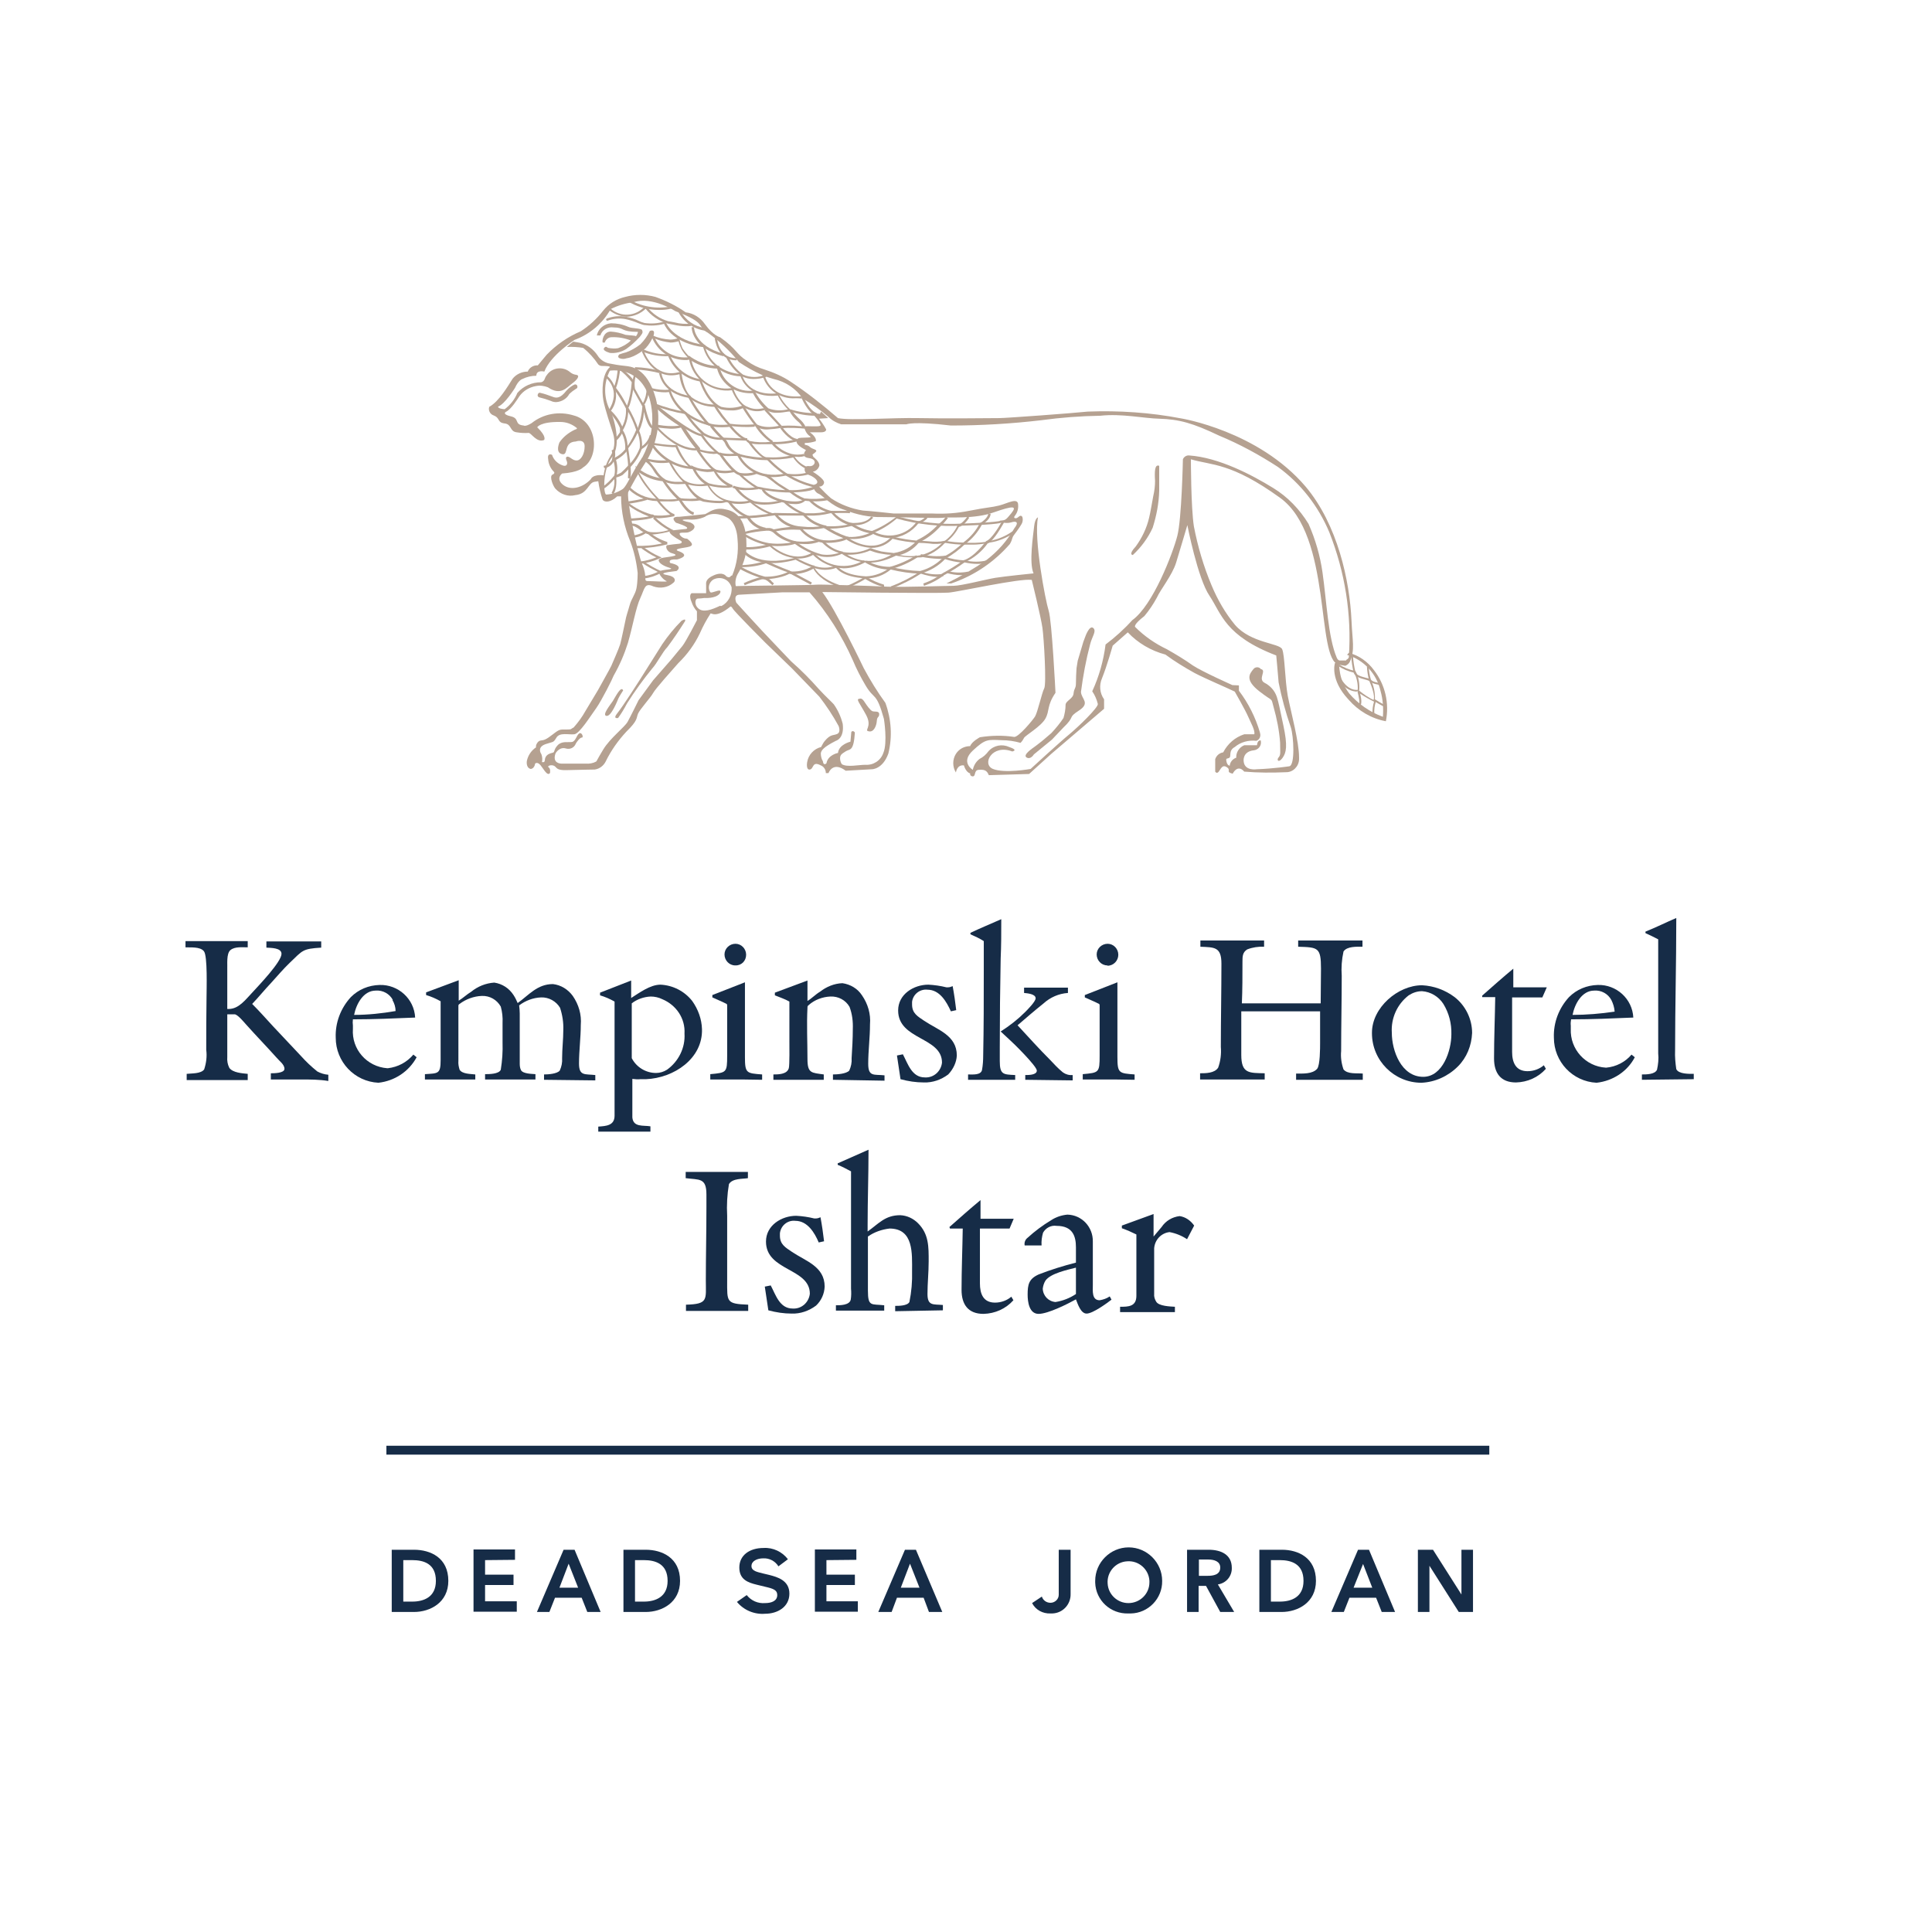 <?xml version="1.0" encoding="utf-8"?>
<!-- Generator: Adobe Illustrator 25.0.0, SVG Export Plug-In . SVG Version: 6.00 Build 0)  -->
<svg version="1.1" id="layer" xmlns="http://www.w3.org/2000/svg" xmlns:xlink="http://www.w3.org/1999/xlink" x="0px" y="0px"
	 viewBox="0 0 652 652" style="enable-background:new 0 0 652 652;" xml:space="preserve">
<style type="text/css">
	.st0{fill:#162C47;}
	.st1{fill:#B5A191;}
</style>
<path class="st0" d="M101.7,364.3c-3.4,0-6.9,0-10.3,0v-2.1c1,0,4.6,0,4.6-1.5s-1.8-2.7-2.6-3.7c-3.4-3.8-6.9-7.4-10.3-11.2
	c-0.8-0.9-2.7-3.2-3.8-3.5c-0.2,0-0.4,0-0.6,0c-0.6,0-1.3,0-2,0v14.4c-0.1,1.3,0.1,2.5,0.7,3.7c1.2,1.6,4.2,1.8,6.2,2v2.1
	c-3.9,0-7.9,0-11.9,0c-2.7,0-5.8,0-8.7,0v-2.1c1.7-0.2,4.8,0,5.9-1.5c0.7-2.1,1-4.4,0.7-6.6c0-5.8,0-11.7,0.1-17.6
	c0-2.7,0.4-14.2-0.9-15.7c-1.3-1.6-4.6-1.2-6.2-1.3v-2.1h21v2.1c-1.8,0-4.3-0.3-5.8,0.9s-1,5-1.1,6.6c0,1,0,2.2,0,3.2
	c0,3.4,0,6.7,0,10.1h0.5c3.4,0,5.7-3.2,7.9-5.5c2.1-2.3,9.9-10.4,9.9-13.1c0-2.1-3.7-2-5.1-2.1v-2.1h18.5v2.1
	c-6.4,0.4-6.2,0.9-10.6,5.1c-2.2,2.1-4.3,4.6-6.4,6.9c-2.1,2.2-4.1,4.7-6.3,7c2.4,2.4,4.7,5,7,7.5l9.5,10.1c1.7,1.9,3.5,3.6,5.5,5.2
	c1.1,0.6,2.4,1,3.7,1.1v2.1C107.7,364.3,104.8,364.3,101.7,364.3z"/>
<path class="st0" d="M127.7,365.4c-8.1-0.4-14.4-7.1-14.4-15.2c-0.2-5.1,1.7-10,5.1-13.7c2.6-2.6,6-4,9.7-4.1
	c6.3-0.2,11.7,4.7,12,11c-7,0.3-14,0.6-21,0.6c-0.1,0.7-0.1,1.4,0,2.1v1.1c-0.5,6.9,4.7,12.8,11.6,13.3c0.1,0,0.2,0,0.2,0
	c3.4-0.4,6.4-2,8.6-4.6l1.1,0.9C138,361.6,133.2,364.8,127.7,365.4z M132.6,337.5c-1.1-2.1-3.4-3.4-5.8-3.2c-4.2,0-6.6,4.6-7.3,8.2
	c4.7,0,9.4-0.5,14-1.3c0-1.3-0.4-2.6-1.1-3.8L132.6,337.5z"/>
<path class="st0" d="M183.6,364.4v-1.8c1.4,0,4.4-0.2,5.3-1.3c0.6-1.3,0.9-2.7,0.8-4.2c0-3.1,0.4-6.3,0.4-9.5
	c0.1-2.5-0.3-5.1-1.1-7.5c-1.3-2.2-3.8-3.6-6.4-3.5c-2.7,0.1-5.3,1.1-7.4,2.7c0.1,0.9,0.2,1.8,0.2,2.7c0,5.7,0,11.3,0,17
	c0,0.7,0.1,1.5,0.4,2.1c0.6,1.3,3.7,1.3,4.9,1.4v1.8h-17v-1.8c1.3,0,4.7,0,5.3-1.5c0.5-3.1,0.7-6.1,0.6-9.2c0-2.2,0-4.4,0-6.6
	c0.1-1.8-0.1-3.7-0.6-5.5c-1.3-2.3-3.7-3.7-6.4-3.6s-5.4,1.1-7.5,2.7c-0.2,0.1-0.4,0.3-0.4,0.6V358c-0.1,1,0.1,2,0.4,3
	c0.9,1.5,3.8,1.4,5.3,1.6v1.7h-17v-1.8c4.4-0.3,5.3,0,5.3-4.7c0-6.6,0-13.2,0-19.9c-1.6-0.9-3.2-1.6-4.9-2.1v-0.9l11-4.1v6.9
	c1.5-0.9,2.7-2.1,4.2-3c2.2-1.8,4.9-2.9,7.8-3.1c2.7,0.4,5,1.9,6.5,4.2c0.6,0.9,1,1.8,1.4,2.7c3.8-2.7,6.6-6.4,11.9-6.4
	c2.7,0.3,5.1,1.8,6.7,4c2,2.9,3,6.3,2.7,9.8c0,4.3-0.6,8.7-0.6,13s2,3.5,5.5,3.9v1.8L183.6,364.4z"/>
<path class="st0" d="M218,364.2h-1.9c-0.9,0.1-1.8,0-2.7-0.1c0,2.5,0,5,0,7.5c0,1.8,0,3.7,0,5.5c0.3,3.4,3.7,2.6,6.1,3v1.8h-17.6
	v-1.7c2.6-0.2,5.5-0.3,5.5-3.7V338c-1.6-0.9-3.2-1.6-4.9-2.1V335c3.5-1.4,7-2.7,10.5-4.1v1.3c0,1.6,0,3,0,4.6
	c2.7-1.7,6.4-4.5,9.9-4.5c4.2,0.2,8.1,2.2,10.7,5.5c2,2.8,3.2,6.1,3.3,9.5C237.2,357.2,227.5,363.8,218,364.2z M223.5,337.2
	c-1.2-0.6-2.6-0.9-3.9-0.9c-2.3,0.1-4.6,0.9-6.4,2.3v18.5c1.6,3.1,4.8,5,8.2,5c1.3,0,2.6-0.4,3.7-1.1c3.9-2.8,6.2-7.4,5.9-12.2
	C231.3,343.8,228.3,339.2,223.5,337.2L223.5,337.2z"/>
<path class="st0" d="M250.6,364.3h-2.9c-2.7,0-5.3,0-8,0v-1.8c5.5-0.5,5.7-0.5,5.7-6.3v-16.8c0-0.2,0-0.5-0.2-0.6
	c-0.9-0.5-3.7-1.7-4.8-2.2v-0.8l11-4.3v25.2c0,5.5,0.5,5.5,5.8,5.9v1.8C254.9,364.4,252.8,364.3,250.6,364.3z M248.1,325.8
	c-2,0-3.6-1.7-3.6-3.7s1.7-3.6,3.7-3.6s3.6,1.7,3.6,3.7C251.8,324.3,250.2,325.9,248.1,325.8C248.1,325.9,248.1,325.9,248.1,325.8
	L248.1,325.8z"/>
<path class="st0" d="M281.1,364.4v-1.8c1.4,0,4.5-0.2,5.5-1.3c0.6-1.3,0.9-2.7,0.8-4.2c0.2-3.3,0.4-6.5,0.4-9.8
	c0.1-2.6-0.2-5.1-1.1-7.5c-1.3-2.3-3.8-3.6-6.4-3.5c-2.7,0.1-5.4,1.1-7.4,2.9c-0.4,0.3-0.4,0.5-0.4,0.9c-0.3,5.7,0,11.6,0,17.3
	c0,4.9,1.4,4.6,5.5,5.2v1.8h-17v-1.8c1.6,0,4.6,0,5.2-2.1c0.3-1,0.2-7.8,0.2-9.2V338c-1.6-0.9-3.2-1.4-4.9-2.1V335l11-4.1v6.9
	c1.5-0.9,2.7-2.2,4.2-3.1c2.2-1.7,4.8-2.8,7.6-2.9c2.7,0.4,5.1,1.8,6.6,4.1c2,2.9,3,6.3,2.7,9.8c0,4.5-0.6,8.9-0.6,13.3
	c0,4.5,2,3.5,5.5,3.9v1.8L281.1,364.4z"/>
<path class="st0" d="M320,362.6c-2.4,1.8-5.3,2.8-8.2,2.7c-2.7,0-5.3-0.4-7.9-1.1c-0.4-2.7-0.8-5.5-1.2-8l2-0.4
	c1.7,3.2,3,7.8,7.4,7.8c3,0.2,5.5-2.1,5.8-5c0-8.7-14.8-7.6-14.8-17.6c0-5.5,5.3-8.7,10.2-8.7c2,0.1,4.1,0.4,6.1,0.9h0.5
	c0.6,0,1.1-0.2,1.6-0.4c0.5,2.7,0.9,5.5,1.2,8.1l-1.8,0.4c-1.5-3.3-3.8-7.3-7.9-7.3c-2.6-0.3-4.9,1.6-5.2,4.1c0,0.3,0,0.6,0,0.9
	c0,3,1.9,4,4.1,5.5c4.6,3.1,11,4.9,11,11.7C322.8,358.5,321.7,360.8,320,362.6z"/>
<path class="st0" d="M326.7,364.4v-1.8c1.5,0,4.3,0.3,4.7-1.5c0.3-1.6,0.4-3.3,0.4-4.9c0.2-9.5,0.2-18.9,0.2-28.4
	c0-3.4,0-6.8,0-10.2c-1.4-0.9-2.9-1.6-4.5-2.3v-0.5c3.4-1.6,7-3.1,10.4-4.6v0.7c0,4.2,0,8.2-0.2,12.6c-0.2,9.9-0.3,20-0.3,29.9v4.7
	c0,4.6,1.2,4.5,5.2,4.7v1.6L326.7,364.4L326.7,364.4z M346,364.4v-1.6c1.1,0,3.9,0,3.9-1.5s-8-9.4-9.5-10.7
	c-0.9-0.9-1.8-1.6-2.7-2.5c3-1.9,5.8-4.1,8.2-6.5c0.8-0.8,3.6-3.6,3.6-4.7c0-1.5-2.9-1.7-3.9-1.8v-1.8h14.8v1.8
	c-3.1,0.2-6,1.5-8.2,3.5c-3,2.4-5.9,4.9-8.8,7.4c3.7,4,7.2,7.9,11,11.7c1.3,1.4,2.7,2.9,4.3,4.2c1,0.7,2.1,1,3.3,0.9v1.8L346,364.4z
	"/>
<path class="st0" d="M376.3,364.3h-2.9c-2.7,0-5.3,0-8,0v-1.8c5.5-0.5,5.7-0.5,5.7-6.3v-16.8c0-0.2,0-0.5-0.2-0.6
	c-0.9-0.5-3.7-1.7-4.8-2.2v-0.8l11-4.3v25.2c0,5.5,0.5,5.5,5.8,5.9v1.8C380.4,364.4,378.4,364.3,376.3,364.3z M373.7,325.8
	c-2,0-3.6-1.7-3.6-3.7s1.7-3.6,3.7-3.6s3.6,1.7,3.6,3.7s-1.6,3.7-3.6,3.7C373.8,325.9,373.7,325.9,373.7,325.8L373.7,325.8z"/>
<path class="st0" d="M437.4,364.4v-2.1c2.3,0,5.5,0.2,7.1-1.6c1-1.2,1-7,1-8.7c0-3.6,0-7.1,0-10.7h-26.6c0,4.9,0,9.8,0,14.7
	c0,6.3,2.6,6.1,7.9,6.2v2.1H405v-2.1c1.9,0,4.9,0,6.1-1.9c0.8-2.2,1.1-4.6,0.9-7c0-9.3,0.2-18.8,0.2-28.1c0-5.7-2.4-5.5-7.1-5.7
	v-2.1h21.5v2.1c-1.9-0.1-3.9,0.2-5.7,0.9c-1.6,1-1.6,2.4-1.6,4.2c0,4.6,0,9.4-0.2,14h26.6c0-3.9,0.1-7.8,0.1-11.7
	c0-7.2-1-7.2-7.7-7.4v-2.1h21.7v2.1c-1.9,0-5.2-0.2-6.4,1.6c-0.6,2.7-0.8,5.5-0.6,8.2c0,8.2-0.2,17-0.2,25.4
	c-0.2,2.1,0.1,4.2,0.8,6.2c1.4,1.7,4.5,1.2,6.5,1.4v2.1H437.4z"/>
<path class="st0" d="M492,359.9c-3.3,3.3-7.7,5.3-12.3,5.5c-9.2,0-16.7-7.5-16.7-16.7c0-0.1,0-0.1,0-0.2c0-8.4,8.7-16,16.9-16
	c4,0.2,7.8,1.6,11,4c3.7,2.9,5.9,7.4,5.9,12.1C496.6,352.9,495,356.9,492,359.9z M487.1,338.8c-1.6-2.5-4.3-4.1-7.2-4.3
	c-1.6,0-3.1,0.5-4.5,1.4c-3.9,3-6,7.7-5.7,12.6c0,6.1,3.2,14.9,10.6,14.9c6.6,0,9.5-8.9,9.5-14.3C489.9,345.4,489,341.9,487.1,338.8
	z"/>
<path class="st0" d="M520.5,336.6h-10.2V355c0,3.5,1.2,6.5,5.2,6.5c2,0,4-0.7,5.5-2l0.7,1.2c-2.6,2.9-6.2,4.5-10.1,4.6
	c-5.2,0-7.4-3.2-7.4-8.1c0-6.8,0.3-13.9,0.4-20.7h-4.4V336c3.5-3.1,7-6.2,10.5-9.1v6.3c3.1,0,6.1,0,9.2,0h2.1L520.5,336.6z"/>
<path class="st0" d="M538.8,365.4c-8.1-0.4-14.4-7.1-14.4-15.2c-0.2-5.1,1.7-10,5.1-13.7c2.6-2.6,6-4,9.7-4.1
	c6.3-0.2,11.7,4.7,12,11c-7,0.3-14,0.6-21,0.6c-0.1,0.7-0.2,1.4-0.1,2.1v1.1c-0.3,6.9,5,12.7,11.8,13.1c0.1,0,0.2,0,0.2,0
	c3.3-0.3,6.4-1.9,8.5-4.4l1.1,0.9C549.2,361.6,544.3,364.8,538.8,365.4z M543.8,337.5c-1.1-2.1-3.4-3.4-5.8-3.2
	c-4.2,0-6.6,4.6-7.3,8.2c4.7,0,9.5-0.4,14.2-1.1C544.8,340,544.4,338.7,543.8,337.5z"/>
<path class="st0" d="M554.1,364.4v-1.8c1.5,0,4.4,0,5.1-1.6c0.4-1.8,0.6-3.7,0.4-5.5c0-11,0-22,0-33c0-1.8,0-3.6,0-5.5
	c-1.4-0.7-2.7-1.4-4.3-2.1v-0.5c3.5-1.4,6.9-3.1,10.4-4.6v0.7c0,14.6-0.4,29.3-0.4,44c-0.1,2.1,0.1,4.2,0.4,6.3
	c0.8,1.7,4.3,1.6,5.9,1.6v1.8L554.1,364.4z"/>
<path class="st0" d="M246,399.6c-0.6,3.5-0.8,7.1-0.6,10.7c0,7.2,0,14.5,0,21.8s-0.4,7.9,7.1,8.2v2.1h-21v-2.1
	c7.6-0.2,6.7-1.7,6.7-8.2c0-8.2,0.2-16.5,0.2-24.7c0-1.4,0-2.7,0-4.3c0-5.7-2.4-4.9-7-5.5v-2.1h21v2.1
	C250.7,397.9,247.2,397.6,246,399.6z"/>
<path class="st0" d="M275.4,440.6c-2.4,1.8-5.3,2.8-8.2,2.7c-2.7,0-5.3-0.4-7.9-1.1c-0.4-2.7-0.8-5.5-1.2-8l2-0.4
	c1.7,3.2,3,7.8,7.4,7.8c3,0.2,5.5-2.1,5.8-5c0-8.7-14.8-7.6-14.8-17.6c0-5.5,5.3-8.7,10.2-8.7c2,0.1,4.1,0.4,6.1,0.9h0.5
	c0.6,0,1.1-0.2,1.6-0.4c0.5,2.7,0.9,5.5,1.2,8.1l-1.8,0.4c-1.4-3.3-3.8-7.3-7.9-7.3c-2.6-0.3-4.9,1.6-5.2,4.2c0,0.3,0,0.5,0,0.8
	c0,3,1.9,4,4.1,5.5c4.6,3.1,11,4.9,11,11.7C278.2,436.6,277.2,438.9,275.4,440.6z"/>
<path class="st0" d="M302.1,442.5v-1.8c1.2,0,4.1,0,4.8-1.3c0.7-3.4,1-6.9,0.9-10.4c0-5.9,0.6-14.4-7.6-14.4
	c-2.6,0.3-5.2,1.2-7.3,2.7v18.3c0,5.5,1.2,4.4,5.5,4.9v1.8h-16.3v-1.8c1.4,0,4.6,0,5-1.9c0.2-1.2,0.2-2.5,0.1-3.7
	c0-12.7,0-25.4,0-38.2v-1.4c-1.5-0.8-3-1.6-4.5-2.2v-0.5l10.4-4.6v0.5c0,8.2-0.3,16.5-0.3,24.7v2.4c3.8-2.7,5.9-5.5,11-5.5
	c2.3,0.1,4.4,1.1,6,2.7c3.7,3.7,3.6,8,3.6,12.9c0,3.7-0.4,7.4-0.4,11c0,4.1,2,3.4,5.2,3.7v1.8L302.1,442.5z"/>
<path class="st0" d="M340.7,414.6h-10v18.5c0,3.5,1.1,6.5,5.1,6.5c2,0,4-0.7,5.5-2l0.7,1.2c-2.6,2.9-6.2,4.5-10.1,4.6
	c-5.2,0-7.4-3.2-7.4-8.1c0-6.8,0.3-13.9,0.4-20.7h-4.3l-0.2-0.5c3.5-3.1,7-6.2,10.5-9.1v6.3c3.1,0,6.1,0,9.1,0h2.1L340.7,414.6z"/>
<path class="st0" d="M366.7,443.3c-2,0-3-3.3-3.6-4.8c-2.7,1.5-9.4,4.9-12.6,4.9s-3.7-4.1-3.7-6.5c0-3.4,0.4-5.3,3.7-6.8
	c4.1-1.6,8.3-2.9,12.6-4c0,0,0-3.9,0-5.2c0-3.7-1.1-7.2-6.5-7.2c-1.9-0.3-3.7,0.7-4.6,2.3c-0.4,1.4-0.6,2.8-0.5,4.3h-5.7
	c-0.2-1,0.2-2,1-2.6c2.4-2.2,5.1-4.2,7.9-5.9c1.7-1.1,3.5-1.7,5.5-1.9c4.9,0.1,8.7,4.2,8.6,9.1c0,0,0,0,0,0.1v14.6
	c0,1.9-0.4,5.1,2.3,5.1c1.2-0.2,2.4-0.6,3.4-1.3l0.6,1.1C373.7,439.7,368.8,443.3,366.7,443.3z M363.1,427.8
	c-2.7,0.7-8.6,1.9-10.3,4.4c-0.5,0.8-0.8,1.8-0.9,2.7c0.1,2.4,1.9,4.3,4.3,4.5c2.5-0.4,4.8-1.3,6.9-2.7V427.8z"/>
<path class="st0" d="M400.6,418.2c-1.8-1.2-3.8-2-5.9-2.4c-2.8,0.3-5,2.6-5.2,5.5v15.3c-0.1,1,0.2,1.9,0.7,2.7
	c0.9,1.5,4.7,1.6,6.3,1.7v1.8H378V441c2.7,0,5.5,0,5.5-3.7v-20.7c-1.6-0.8-3.2-1.5-4.9-2.1v-0.9c3.5-1.3,7.2-2.6,10.7-3.9v7.6
	c0.9-1.1,1.8-2.1,2.7-3.2c1.4-2.1,3.6-3.4,6.1-3.7c2,0.3,3.7,1.5,4.9,3.2C402.4,414.8,401.5,416.5,400.6,418.2z"/>
<path class="st0" d="M151.3,533.5c0,7.3-6.1,10.5-11.6,10.5h-7.5v-21h7.5C145.3,523,151.3,525.7,151.3,533.5z M147.1,533.5
	c0-5.8-4.1-7-8-7h-3v14h3C143,540.5,147.1,539,147.1,533.5z"/>
<path class="st0" d="M163.7,526.5v4.9h9.6v3.5h-9.6v5.5h10.7v3.5h-14.6v-21h14v3.5L163.7,526.5z"/>
<path class="st0" d="M181.2,544l9-21h3.7l8.8,21h-4.5l-1.9-4.8h-9l-1.9,4.8H181.2z M188.8,535.8h6.3l-3.2-8.1L188.8,535.8z"/>
<path class="st0" d="M229.5,533.5c0,7.3-6.1,10.5-11.6,10.5h-7.5v-21h7.5C223.4,523,229.5,525.7,229.5,533.5z M225.3,533.5
	c0-5.8-4.2-7-8-7h-3v14h3C221.1,540.5,225.3,539,225.3,533.5z"/>
<path class="st0" d="M259.6,531.5c2.7,0.7,6.8,1.8,6.8,6.3s-4,6.8-8.2,6.8c-3.6,0.3-7.2-1.2-9.5-4l0,0l3.3-2.3
	c1.5,1.9,3.8,2.9,6.2,2.7c2.3,0,4.1-0.8,4.1-2.7c0-1.3-0.7-2-3.2-2.6l-3.7-0.9c-2.9-0.7-5.9-1.7-5.9-5.8s3.4-6.6,8.2-6.6
	c3.2-0.2,6.3,1.3,8.2,3.8l-3.2,2.4c-1.1-1.8-3.1-2.8-5.1-2.7c-2.1,0-4,0.9-4,2.6s2,2,3.9,2.5L259.6,531.5z"/>
<path class="st0" d="M278.9,526.5v4.9h9.6v3.5h-9.6v5.5h10.6v3.5H275v-21h14v3.5L278.9,526.5z"/>
<path class="st0" d="M296.4,544l9-21h3.7l8.9,21h-4.5l-1.8-4.8h-9l-1.8,4.8H296.4z M304,535.8h6.3l-3.2-8.1L304,535.8z"/>
<path class="st0" d="M354.5,544.5c-2.6,0.1-5-1.2-6.2-3.5l3.3-2.2c0.4,1.3,1.6,2.1,2.9,2.1c1.5,0,2.8-1.2,2.8-2.7c0-0.1,0-0.3,0-0.4
	V523h4v14.9c0.1,3.5-2.6,6.5-6.2,6.6C354.9,544.5,354.7,544.5,354.5,544.5z"/>
<path class="st0" d="M380.8,544.5c-6,0.2-11-4.4-11.2-10.4c0-0.2,0-0.4,0-0.6c0-6.2,5.1-11.3,11.3-11.3c6.2,0,11.3,5.1,11.3,11.3
	c0.1,6-4.7,10.9-10.6,11C381.3,544.5,381,544.5,380.8,544.5z M387.9,533.5c-0.2-3.9-3.6-6.9-7.5-6.6c-3.9,0.2-6.9,3.6-6.6,7.5
	c0.2,3.7,3.3,6.6,7,6.6c3.9,0,7.1-3.1,7.1-7C387.9,533.9,387.9,533.7,387.9,533.5z"/>
<path class="st0" d="M411,534.7l5.5,9.3h-4.7l0,0l-4.8-8.8h-2.5v8.8h-3.9v-21h7.3c4.1,0,7.8,1.6,7.8,6.1
	C415.8,531.9,413.8,534.3,411,534.7z M411.8,529c0-2.1-2.1-2.7-4-2.7h-3.2v5.5h2.9C409.4,531.8,411.8,531.5,411.8,529z"/>
<path class="st0" d="M444.1,533.5c0,7.3-6.1,10.5-11.6,10.5H425v-21h7.6C438.1,523,444.1,525.7,444.1,533.5z M439.9,533.5
	c0-5.8-4.2-7-8-7h-3v14h3C435.8,540.5,439.9,539,439.9,533.5z"/>
<path class="st0" d="M449.3,544l9-21h3.7l8.8,21h-4.5l-1.9-4.8h-9l-1.9,4.8H449.3z M456.8,535.8h6.3l-3.1-8L456.8,535.8z"/>
<path class="st0" d="M482.4,528.4V544h-3.9v-21h5.1l9.6,15.1V523h3.9v21h-4.8L482.4,528.4z"/>
<rect x="130.4" y="487.9" class="st0" width="372.2" height="3"/>
<path class="st1" d="M187.7,135.7c-0.6,0-1.2-0.1-1.8-0.4c-1.3-0.5-2.6-0.9-3.9-1.2c-0.4-0.1-0.7-0.5-0.5-1c0.1-0.4,0.5-0.7,0.9-0.5
	c1.4,0.3,2.7,0.8,4.1,1.3c1.2,0.5,2.6,0.6,4.6-2c0.8-0.9,1.7-1.6,2.7-2.1c0.4-0.2,0.9,0,1,0.4c0.2,0.4,0,0.9-0.4,1l0,0
	c-0.8,0.5-1.6,1.1-2.3,1.8C191.3,134.5,189.6,135.6,187.7,135.7z"/>
<path class="st1" d="M209,119.6c0.8-0.3,1.5-0.5,2.3-0.7c1.7-0.6,3.4-1.6,4.8-2.7c1.3-1.3,2.4-2.8,3.2-4.5c0,0,1.9-0.9,1.3,1.4
	c-0.6,1.6-1.5,3.1-2.7,4.4c-1.2,1.1-2.6,2-4.1,2.7c-0.7,0.3-1.5,0.6-2.3,0.7c-0.8,0.3-1.6,0.3-2.4,0
	C208.4,120.6,208.6,120,209,119.6z"/>
<path class="st1" d="M211.1,113c-1.6-0.6-3.3-1-5-1.1c-2.5,0-3,3.2-2.7,3.7h0.7c0.3-1,1.2-1.8,2.3-1.8c2.2-0.1,4.4,0.3,6.5,1.1
	c-1.2,1.2-2.7,2-4.3,2.6c-1.1,0.2-2.3,0.1-3.4-0.1c-0.4-0.2-0.7-0.7-1.3,0s0.6,1.3,1.9,1.7c1.9,0.2,3.9-0.3,5.5-1.3
	c1.7-1.2,3.2-2.6,4.6-4.1c1-1.3,1.1-1.5,0.8-2.3c-0.4-0.7-3.5-0.5-4.7-1.1c-1.8-0.8-3.8-1.2-5.8-1.2c-2.3,0.2-4.3,1.8-4.8,4.1h1.2
	c0.6-1.9,2.5-3,4.5-2.7c3.7,0,2.3,1.5,8.2,1.5c-0.1,0.5-0.3,1-0.7,1.5C214.6,113.2,212.4,113.2,211.1,113z"/>
<path class="st1" d="M391.2,157.2c0,0,0,2.5,0,8.4c-0.1,4.2-0.9,8.4-2.2,12.5c-1.6,3.5-3.9,6.6-6.7,9.2c0,0-1.7,0,1-2.9
	c2.1-2.9,3.7-6.2,4.5-9.7c0.4-1.5,1.1-5.8,1.4-7.3c0.4-1.7,0.6-3.4,0.6-5.1C389.6,159,389.7,156.6,391.2,157.2z"/>
<path class="st1" d="M211.5,106.9c-2.5-0.1-4.9-1.2-6.7-2.9l0.6-0.5c3.1,3.4,8.3,3.6,11.6,0.5c0.2-0.2,0.4-0.3,0.5-0.5l0.5,0.6
	C216.3,105.8,213.9,106.8,211.5,106.9z"/>
<path class="st1" d="M237.6,117.2L237.6,117.2c-10-1.3-12.9-6.5-13.5-7.9c-2.2,0.6-4.5,0.7-6.7,0.4c-0.6-0.1-1.3-0.4-1.9-0.6
	c-1.4-0.6-2.9-1.1-4.4-1.4c-2-0.4-4.1-0.2-6,0.5c-0.2,0.1-0.4,0-0.5-0.2s0-0.4,0.2-0.5l0,0c2.1-0.8,4.3-1,6.5-0.6
	c1.5,0.3,3.1,0.8,4.5,1.5c0.6,0.3,1.1,0.4,1.7,0.6c2.2,0.3,4.5,0.2,6.7-0.5c0.1,0,0.2,0,0.3,0s0.2,0.1,0.2,0.2c0,0,2.2,6.2,13,7.7
	c0.2,0,0.4,0.2,0.3,0.4l0,0C238,117.1,237.8,117.2,237.6,117.2z"/>
<path class="st1" d="M222.4,104.6c-3.9,0-7.7-1.1-11-3.2l0.5-0.6c4.4,2.7,9.6,3.6,14.6,2.6l0.2,0.7
	C225.3,104.5,223.9,104.6,222.4,104.6z"/>
<path class="st1" d="M231.6,110.1c-1.4,0-2.8-0.2-4.2-0.5l-2.1-0.4c-3-0.9-5.6-2.7-7.5-5.1l0.6-0.5c1.8,2.3,4.3,4,7.1,4.8l2.2,0.4
	c1.8,0.5,3.7,0.6,5.5,0.4v0.8C232.6,110.1,232.1,110.1,231.6,110.1z"/>
<path class="st1" d="M238,111.6c-3.8-0.5-7.2-2.8-9-6.2l0.7-0.4c1.7,3.1,4.7,5.2,8.2,5.7L238,111.6z"/>
<path class="st1" d="M248.6,121.6c-6.7,0-7.3-7.3-7.4-7.4h0.8c0,0.3,0.6,6.7,6.6,6.7L248.6,121.6L248.6,121.6z"/>
<path class="st1" d="M268.5,134.4c-5.3,0.4-10.1-3.1-11.3-8.2h0.8c0,0.4,1.6,8.6,12.6,7.5v0.8C269.8,134.4,269.1,134.4,268.5,134.4z
	"/>
<path class="st1" d="M254.2,127.9c-1.3,0-2.6-0.3-3.8-0.9c-2.3-1.6-4.1-3.8-5.3-6.3l0.7-0.3c1.1,2.4,2.8,4.4,4.9,6
	c2.5,1.1,5.3,1.1,7.7,0l0.3,0.7C257.3,127.7,255.7,127.9,254.2,127.9z"/>
<path class="st1" d="M275.2,140.3c-2.9,0-5.8-0.5-8.6-1.5c-1.7-1.5-3.1-3.3-4.1-5.3c-9.5,1-12.1-5.1-12.6-6.5
	c-6-0.2-11.2-4.3-12.7-10.2l0.7-0.1c0,0.4,1.6,8.6,12.3,9.6h0.3v0.3c0,0.3,1.9,7.3,12.1,6.1h0.2v0.2c0.9,2,2.2,3.7,3.8,5.2
	c2.9,0.9,5.9,1.4,8.9,1.3v0.8L275.2,140.3z"/>
<path class="st1" d="M244.1,120.2c-10.6-2.7-10.7-9.5-10.7-9.8h0.8c0,0.2,0.2,6.4,10.1,9L244.1,120.2z"/>
<path class="st1" d="M231.8,121.5L231.8,121.5c-5.2,0.2-9.9-2.9-11.8-7.7l-0.3-0.9l0.8,0.4c1.8,0.8,3.8,1.2,5.7,1.3
	c0.9,0,1.9-0.2,2.7-0.5l0.4-0.2v0.5c0.2,1.1,0.6,2.1,1,3.1c0.8,1.2,1.7,2.3,2.7,3.2l0.7,0.6H233L231.8,121.5z M221.1,114.3
	c2,4.1,6.2,6.6,10.7,6.3h0.3c-0.8-0.8-1.5-1.7-2.1-2.7c-0.4-0.9-0.8-1.8-1-2.7c-0.9,0.2-1.8,0.4-2.7,0.4
	C224.5,115.4,222.7,115,221.1,114.3z"/>
<path class="st1" d="M262.3,139.3c-1.2,0.1-2.4-0.2-3.5-0.8l-0.3-0.2l0,0l-0.9,0.2c-1.8,0.5-3.8,0.3-5.5-0.5c-2.7-1-4.7-5.2-5.1-6.3
	c-6.9,0.9-13.4-3.8-14.5-10.7v-1l0.8,0.6c2.7,1.8,5.9,2.9,9.2,2.9h0.3v0.3c1.2,5.3,6.3,8.8,11.7,8h0.2v0.2c1.2,2.2,2.7,4.1,4.6,5.8
	c2.1,0.8,4.5,0.9,6.7,0.3h0.5v0.8H266C264.7,139.1,263.5,139.3,262.3,139.3z M247.6,131.5c0.4,1.1,2.1,4.9,4.7,5.8
	c1.6,0.8,3.4,0.9,5.1,0.5h0.4c-1.4-1.5-2.7-3.2-3.7-5.1c-2.2,0.1-4.4-0.3-6.3-1.2H247.6z M233.4,121.8c1.4,6.1,7.2,10.1,13.4,9.2
	c-2.4-1.6-4.1-3.9-4.8-6.6c-3-0.1-5.9-1-8.4-2.5L233.4,121.8L233.4,121.8z"/>
<path class="st1" d="M246.7,138.5c-1.2,0-2.3-0.1-3.5-0.4c-4.5-2.1-6.6-8.1-7.1-9.4c-4.8-0.8-8.8-4-10.6-8.5c-3,0.1-6-0.4-8.8-1.6
	l0.4-0.7c2.7,1.2,5.7,1.8,8.7,1.6h0.3v0.3c1.8,4.4,5.7,7.5,10.4,8.2h0.2v0.2c0,0,2.2,7,6.7,9.1l0,0c2.6,0.6,5.2,0.4,7.7-0.6l0.3,0.7
	C249.9,138.2,248.3,138.6,246.7,138.5z"/>
<path class="st1" d="M232.7,134.3c-2-2.2-3.2-5.1-3.4-8c-9.1,2.4-12.6-7.6-12.7-7.7l0.7-0.2c0,0.4,3.5,9.7,12.2,7.1l0.5-0.1v0.5
	c0,0,0.6,5.9,3.2,7.9L232.7,134.3z"/>
<path class="st1" d="M222.5,125.9c-2.7-0.7-5.5-1.1-8.2-1.2v-0.8c2.9,0.1,5.7,0.5,8.5,1.3L222.5,125.9z"/>
<path class="st1" d="M241.2,137.3c-3.1,0-6.2-1.1-8.6-3c-9.4-1.5-10.1-8.2-10.2-8.5h0.8c0,0.3,0.7,6.4,9.6,7.8l0,0l0,0
	c2.4,2,5.4,3,8.5,2.9v0.8H241.2z"/>
<path class="st1" d="M240.3,143.7l-1.4-0.2c-11.7-3.2-13.3-11.7-13.3-11.8c0-0.2,0.1-0.4,0.3-0.4l0,0c0.2,0,0.4,0.1,0.4,0.3
	c0,0,1.5,7.4,11.5,10.8c-2.1-2.5-4-5.3-5.5-8.2c-0.1-0.2,0-0.4,0.2-0.5l0,0c0.2-0.1,0.4,0,0.5,0.2c1.7,3.2,3.9,6.3,6.3,9
	L240.3,143.7z"/>
<path class="st1" d="M246.4,144.1c-2.1-2.1-4-4.5-5.5-7.1l0.7-0.4c1.4,2.5,3.2,4.8,5.2,6.9L246.4,144.1z"/>
<path class="st1" d="M272,144.7c-2.7-0.3-5.5-0.4-8.2-0.2v-0.8c2.9-0.2,5.8,0,8.7,0.4L272,144.7L272,144.7z"/>
<path class="st1" d="M243.7,144.2c-4.6,0-5.5-1.1-5.7-1.3l0.6-0.5c0,0,1.3,1.5,8.2,0.8v0.8C245.8,144.1,244.8,144.2,243.7,144.2z"/>
<path class="st1" d="M254.9,143.8c-1.6-2-3.1-4.1-4.4-6.3l0.7-0.4c1.2,2.1,2.7,4.2,4.2,6.1L254.9,143.8z"/>
<polygon class="st1" points="263.5,144.4 258,138.5 258.6,138 264,143.9 "/>
<path class="st1" d="M270.9,144.3c-0.4-0.8-1-1.6-1.8-2.2c-1.1-1-2-2.1-2.7-3.4l0.7-0.4c0.8,1.2,1.7,2.2,2.7,3.1
	c0.8,0.7,1.5,1.5,2,2.5L270.9,144.3z"/>
<path class="st1" d="M224.6,132.4c-1.6,0-3.2-0.2-4.8-0.7l0.2-0.7c1.9,0.5,3.9,0.7,5.9,0.5v0.8L224.6,132.4z"/>
<path class="st1" d="M257.3,149.9c-1.6,0.1-3.2,0-4.8-0.5c-0.3-0.2-0.5-0.4-0.7-0.7l-7.9-0.3c-2.4,0.2-4.8-0.5-6.9-1.7
	c-2.2-2.1-4.2-4.4-5.9-7c-3.6-0.6-7.1-1.6-10.5-2.9l0.3-0.7c3.4,1.3,6.9,2.3,10.5,2.9h0.2v0.1c1.7,2.6,3.7,4.9,6,7
	c1.9,1.2,4.2,1.7,6.4,1.6l8.2,0.3v0.4l0.2,0.1c0-0.1,0-0.1,0-0.2c0,0,0,0,0.5,0.5c2.4,0.5,4.8,0.6,7.2,0.3c3.1,0.2,6.2-0.2,9.2-1
	l0.3,0.7c-3.1,0.9-6.3,1.2-9.5,1.1L257.3,149.9z"/>
<path class="st1" d="M294.2,180.1l-0.2-0.8c3.1-1.2,6-2.9,8.6-5h0.2h0.2c7.1,2,14.4,2.8,21.8,2.4c11.4-0.4,12.8-0.9,13-1v0.3l0,0
	l0.3-0.2v0.4c0,0.2-0.4,0.8-13.5,1.2c-7.4,0.4-14.8-0.4-22-2.4C300.1,177.2,297.2,178.9,294.2,180.1z"/>
<path class="st1" d="M251.3,197.5l-0.3-0.7c1.9-0.9,3.9-1.6,6-2.1c1.4-0.1,2.7,0.5,3.5,1.6l0.7,0.6l-0.5,0.6l-0.7-0.6
	c-1.1-1-1.7-1.5-2.9-1.4C255.1,196,253.2,196.7,251.3,197.5z"/>
<path class="st1" d="M278.4,192.3c-1.3,0-2.6-0.3-3.9-0.7c-2.1-0.7-4.1-1.6-6-2.7c-14,3.7-18-2.7-18.1-3l0.7-0.4c0,0,4,6.2,17.4,2.7
	h0.1l0,0c1.9,1.1,4,2,6,2.7c2.4,0.9,5.1,0.9,7.5,0l0.2,0.7C281,192.1,279.7,192.3,278.4,192.3z"/>
<path class="st1" d="M262.3,184.3c-1,0-1.9-0.1-2.9-0.2c-3.2-0.6-6.3-1.9-9-3.7l-0.7-0.5l0.8-0.2c2.7-0.8,5.4-1.3,8.2-1.5
	c0.4,0,0.7,0,1.1,0c0.8,0.1,1.6,0.5,2.2,1.2c1.8,1.6,4,2.7,6.3,3.2c0.2,0,0.4,0.3,0.4,0.5C268.5,184.1,263.3,184.3,262.3,184.3z
	 M251.5,180.2c2.4,1.5,5.1,2.6,8,3.1c0.9,0.1,1.8,0.2,2.7,0.2c1.6,0,3.2-0.1,4.8-0.4c-2.1-0.6-4.1-1.6-5.7-3.1
	c-0.5-0.5-1.1-0.8-1.8-0.9c-0.3,0-0.6,0-0.9,0C256.2,179.3,253.9,179.6,251.5,180.2L251.5,180.2z"/>
<path class="st1" d="M248.8,175v-0.8c4.2,0,8.4-0.4,12.6-1.1l0,0c0,0,8.2,0.2,10.2,0.1h1.4c2.4,0.1,4.8-0.2,7.1-0.8
	c0.3,0,5.5,0,6.8,0l-0.1,0.8c-1.2-0.2-6.5,0-6.6,0c-2.4,0.6-4.8,0.9-7.2,0.8h-1.3c-1.8,0-9.3,0-10.2-0.1
	C257.2,174.6,253,175,248.8,175z"/>
<path class="st1" d="M269.6,154.2c-0.8,0-1.7-0.1-2.5-0.2c-2.6-0.7-5-2.1-6.7-4.2l0.6-0.5c1.6,1.9,3.8,3.3,6.2,3.9
	c1.3,0.3,2.7,0.3,4,0l0.4,0.7C270.9,154.1,270.2,154.2,269.6,154.2z"/>
<path class="st1" d="M272.2,158.3c-1.8-0.8-3.4-2.2-4.5-3.9c-2.9,0.6-6,0.8-9,0.6c-2.4-0.3-5.8-5.1-6.2-5.7l0.6-0.4
	c1,1.4,3.8,5.2,5.5,5.4c3,0.2,5.9,0,8.8-0.7l0.3-0.2l0.2,0.3c1,1.7,2.5,3,4.3,3.8V158.3z"/>
<path class="st1" d="M328.5,183.8c-1.5,0-2.7,0-2.9,0c-2.2,0-4.4-0.2-6.6-0.6c-1.8,0.4-3.7,0.5-5.5,0.2c-1.1-0.1-2.3-0.2-3.4-0.2
	c-3-0.2-6.1-0.6-9-1.4l0.2-0.7c2.9,0.7,5.8,1.2,8.8,1.4c1.2,0,2.3,0.1,3.5,0.2c1.7,0.2,3.5,0.2,5.2-0.2h0.2c2.1,0.4,4.3,0.6,6.5,0.6
	l0,0c2.3,0.2,4.7,0.1,7-0.2l1.2-0.3c2.9-0.5,5.6-1.6,8-3.3l0.4,0.6c-2.4,1.6-5.2,2.8-8.1,3.2l-1.2,0.3
	C331.3,183.6,329.9,183.8,328.5,183.8z"/>
<path class="st1" d="M234.6,152c-2.4,0-7.5-1-13.7-8.1c-0.1-0.1-0.1-0.3,0-0.5c0.1-0.1,0.3-0.2,0.4-0.2c1.8,0.4,3.6,0.6,5.5,0.6
	c1.2,0,2.4-0.1,3.5-0.4c0.2,0,0.4,0,0.4,0.2c1.6,2.7,3.5,5.2,5.5,7.6c0.1,0.1,0.1,0.3,0,0.4c0,0.1-0.1,0.2-0.3,0.3
	C235.5,152,235,152,234.6,152z M222.1,144.3c5.9,6.3,10.7,7,12.4,7h0.2c-1.8-2.2-3.4-4.5-4.9-7c-1.1,0.3-2.3,0.4-3.4,0.4
	C225.1,144.6,223.6,144.5,222.1,144.3z"/>
<path class="st1" d="M233.9,158.3c-5.9-0.2-11.3-3.4-14.4-8.4c-0.1-0.1-0.1-0.3,0-0.4c0.1-0.1,0.2-0.2,0.4-0.2
	c2.3,0.5,4.7,0.8,7.1,0.9h1.2c0.2,0,0.4,0.1,0.4,0.2c0,0,2.5,6.4,5.5,7.3c0.2,0,0.3,0.2,0.3,0.4s-0.2,0.3-0.4,0.4L233.9,158.3z
	 M220.7,150.2c2.7,3.9,6.9,6.5,11.6,7.2c-1.9-1.8-3.3-4.1-4.3-6.5h-1C225,150.8,222.8,150.5,220.7,150.2z"/>
<path class="st1" d="M228.8,163.4c-1.5,0-3-0.2-4.5-0.8c-1.5-0.9-2.8-2.2-3.7-3.7c-0.9-1.6-2.2-2.9-3.8-3.8
	c-0.2-0.1-0.3-0.3-0.2-0.4c0-0.2,0.2-0.3,0.4-0.3h0.1l0,0c2.8,0.9,5.7,1.2,8.5,0.9c0.2-0.1,0.5,0,0.6,0.2l0,0l0,0
	c0.7,1.4,3.3,6.2,5.5,7c0.2,0.1,0.3,0.2,0.2,0.4c0,0.2-0.2,0.3-0.3,0.4C230.8,163.3,229.8,163.4,228.8,163.4z M219.1,155.7
	c0.8,0.8,1.5,1.8,2.2,2.7c0.8,1.4,2,2.7,3.4,3.5c1.3,0.5,2.7,0.8,4.1,0.7c0.6,0,1.1,0,1.7,0c-1.9-1.9-3.5-4.1-4.7-6.5
	C223.6,156.4,221.3,156.3,219.1,155.7z"/>
<path class="st1" d="M222.4,174.9c-0.6,0-1.3-0.1-1.9-0.2l0.2-0.8c1.8,0.2,3.7,0.1,5.5-0.2c-1.7-1.3-3.2-2.9-4.5-4.6
	c-4-0.1-7.7-1.8-10.3-4.8l0.6-0.5c2.5,2.8,6.1,4.5,9.9,4.5h0.2v0.2c0,0,3.3,4.5,5.5,5v0.7C225.8,174.6,224.1,174.8,222.4,174.9z"/>
<path class="st1" d="M211.3,170.1v-0.8c2.3-0.3,4.6-0.7,6.9-1.3l0.2,0.7C216.1,169.4,213.7,169.8,211.3,170.1z"/>
<path class="st1" d="M212.4,175.8V175c2.2-0.1,4.4-0.3,6.6-0.7c-2.6-1-5.1-2.3-7.3-4l0.4-0.6c2.3,1.8,4.9,3.1,7.7,3.9
	c0.4,0,1,0,1,0.6C220.8,175.4,212.5,175.8,212.4,175.8z"/>
<path class="st1" d="M234,173.8c-2.7-0.7-5.1-5.2-5.2-5.5l0.7-0.4c0,0,2.3,4.4,4.7,5L234,173.8z"/>
<path class="st1" d="M220.2,180.4c-0.6,0-1.2-0.1-1.8-0.2c-1-0.4-1.9-0.9-2.7-1.6c-1-0.7-1.9-1.3-2.7-1.1v-0.8
	c1.3-0.1,2.5,0.4,3.4,1.3c0.8,0.6,1.6,1.1,2.6,1.5c2.2,0.3,4.4,0.1,6.6-0.6c-1.9-1.1-3.7-2.4-5.2-3.9l0.5-0.6
	c1.7,1.7,3.6,3.1,5.7,4.2l0.9,0.4l-0.9,0.2C224.5,179.8,222.4,180.2,220.2,180.4z"/>
<path class="st1" d="M213.4,181.5v-0.8c1.5-0.1,2.9-0.6,4.2-1.4l0.4,0.6C216.7,180.8,215.1,181.4,213.4,181.5z"/>
<path class="st1" d="M216.1,185c-0.6,0-1.1,0-1.7,0v-0.8c3,0.1,6-0.1,9-0.8c-1.8-1-3.5-2.1-5-3.4l0.5-0.6c1.8,1.6,4,2.8,6.3,3.5v0.8
	C222.2,184.5,219.1,184.9,216.1,185z"/>
<path class="st1" d="M216,190.3v-0.8c1.9-0.2,3.7-0.7,5.5-1.4c-1.8-0.8-3.4-1.9-5-3l0.5-0.6c1.7,1.3,3.5,2.4,5.5,3.3l0.8,0.3
	l-0.8,0.4C220.5,189.4,218.3,190,216,190.3z"/>
<path class="st1" d="M217.4,195.2c-0.2,0-0.4-0.2-0.4-0.4s0.1-0.4,0.4-0.4l0,0c1.6-0.2,3.2-0.7,4.6-1.4c-1.8-0.9-3.5-1.8-5.1-2.9
	c-0.2-0.1-0.2-0.4-0.1-0.5c0.1-0.2,0.4-0.2,0.5-0.1c1.8,1.2,3.7,2.3,5.7,3.2c0.2,0.1,0.3,0.3,0.2,0.5c0,0.1-0.1,0.2-0.2,0.2
	C221.3,194.3,219.4,195,217.4,195.2L217.4,195.2z"/>
<path class="st1" d="M230.1,144.2c-3.3-1.9-6.4-4.3-9.2-7l0.5-0.6c2.7,2.6,5.7,4.9,9,6.8L230.1,144.2z"/>
<path class="st1" d="M246.6,153.9c-1.4,0.1-2.9-0.1-4.2-0.5c-2.3-1.7-4.2-3.8-5.8-6.2c-4.2-0.7-14.8-9.4-15.2-9.7l0.5-0.6
	c0,0,11.2,9.1,15,9.6h0.2v0.1c1.5,2.3,3.3,4.4,5.5,6.1c1.7,0.4,3.4,0.6,5.2,0.4c-1.3-0.7-2.4-1.9-3-3.2c-0.2-0.6-0.6-1.1-1.1-1.5
	c-1.5-1.4-2.9-2.9-4.1-4.5l0.8-0.4c1.2,1.6,2.5,3,4,4.4c0.6,0.5,1,1,1.3,1.7c0.8,1.7,2.2,2.9,3.9,3.6l1.3,0.6l-1.4,0.1
	C249.4,153.8,248,153.9,246.6,153.9z"/>
<path class="st1" d="M244.6,159.7c-1.1,0-2.2-0.1-3.2-0.5c-2.5-1.1-6.1-6.9-6.3-7.1l0.7-0.4c0,0,3.6,5.8,5.9,6.8
	c2,0.5,4.1,0.5,6.1,0l0.2,0.8C246.8,159.5,245.7,159.7,244.6,159.7z"/>
<path class="st1" d="M261.1,161c-5.2,0.2-10-2.7-12.3-7.3l-0.3-0.7l0.8,0.2c3.2,0.8,6.5,1.3,9.8,1.3v0.8c-3.1,0-6.2-0.4-9.2-1.2
	c1.2,2.1,5.5,7.7,15.2,5.7h0.2c2.5,0.4,5,0.3,7.4-0.4l0.2,0.7c-2.5,0.7-5.1,0.8-7.7,0.4C263.7,160.8,262.4,161,261.1,161z"/>
<path class="st1" d="M274.4,164.4c-6.1-1.5-11.5-4.8-15.7-9.4l0.6-0.5c4.1,4.5,9.4,7.7,15.2,9.1L274.4,164.4z"/>
<path class="st1" d="M251.5,160.6c-0.6,0-1.3-0.1-1.9-0.2c-2.7-0.5-6.9-7-7.1-7.3l0.7-0.4c1.2,1.8,4.6,6.5,6.6,6.9
	c1.8,0.3,3.6,0.1,5.4-0.4h0.2l0.2,0.7h-0.2C254.1,160.4,252.8,160.6,251.5,160.6z"/>
<path class="st1" d="M240.8,153.2c-1.9-0.1-3.7-0.5-5.5-1.1l0.2-0.7c2.1,0.8,4.2,1.1,6.4,1l0.2,0.7
	C241.7,153.1,241.2,153.2,240.8,153.2z"/>
<path class="st1" d="M245.8,164.6L245.8,164.6c-2.3,0.1-4.6-0.2-6.9-0.8c-3.2-1.1-5.2-5.5-5.3-5.8l-0.4-1l1,0.5
	c1.4,0.6,3,0.9,4.5,0.9c0.7,0,1.5-0.1,2.2-0.2l0,0l0.4,0.2l0,0c1.2,2.5,3.3,4.3,5.9,5.3v0.7L245.8,164.6z M234.8,158.6
	c0.9,1.9,2.5,3.5,4.4,4.5c2.1,0.6,4.2,0.8,6.3,0.8c-2-1.1-3.6-2.8-4.6-4.8c-0.7,0.1-1.5,0.2-2.2,0.2
	C237.4,159.2,236.1,159,234.8,158.6z"/>
<path class="st1" d="M266.5,166.2c-3.8,0-7.5-0.5-11.2-1.3c-2.1-1.3-4.1-2.8-5.9-4.6l0.5-0.5c1.7,1.7,3.6,3.2,5.7,4.4
	c3.1,0.7,6.2,1.1,9.4,1.2c-0.7-0.4-1.5-0.9-2.4-1.5s-1.1-0.8-1.7-1.3c-0.9-0.7-1.8-1.3-2.7-1.9l0.4-0.7c1,0.6,1.9,1.2,2.7,2l1.6,1.2
	c2,1.3,3.7,2.3,3.7,2.3L266.5,166.2z"/>
<path class="st1" d="M266.5,166.2v-0.8c2.8,0.1,5.6-0.3,8.2-1.2l0.5,0.6C273.7,166.1,267.2,166.2,266.5,166.2z"/>
<path class="st1" d="M268,170.1c-0.9,0-1.8-0.1-2.7-0.3c-7-1.4-8.2-4.4-8.2-4.5l0.7-0.3c0,0,1.2,2.7,7.7,4c1.3,0.2,4.8,0.6,5.8-0.6
	l0.1-0.2h0.2c2.5,0.3,5,0.2,7.5-0.2l0.2,0.8c-2.5,0.5-5.1,0.5-7.6,0.2C270.7,169.9,269.4,170.2,268,170.1z"/>
<path class="st1" d="M271.6,174c-2.6-1-4.9-2.4-7-4.3l0.5-0.6c1.9,1.8,4.2,3.2,6.6,4.1L271.6,174z"/>
<path class="st1" d="M300.6,181.6c-2.1,0-4.2-0.5-6.1-1.5c-2.6-0.3-5.1-1.3-7.2-2.7c-2.6-0.6-5-2.1-6.7-4.2c-3-0.6-5.7-2.1-7.7-4.3
	l0.6-0.5c2,2.1,4.6,3.5,7.4,4.1h0.1l0,0c1.6,2,3.9,3.4,6.4,4h0.2c2,1.5,4.4,2.4,6.8,2.7h0.1l0,0c5,2.9,11.5,1.6,14.9-3.2l0.6,0.5
	C307.8,179.5,304.3,181.4,300.6,181.6z"/>
<path class="st1" d="M242.9,169.8c-1.8,0-3.7-0.2-5.5-0.5c-3.5-0.9-6.2-6-6.3-6.2l0.7-0.3v-0.2c2.2,0.9,4.6,1.1,7,0.5h0.3v0.3
	c1.2,2.5,3.4,4.5,6.1,5.3c0.5,0.2,0.4,0.5,0.3,0.6C245.4,169.3,244.3,169.8,242.9,169.8z M232.2,163.5c1.2,2.2,3.1,4,5.5,5
	c2.2,0.5,4.4,0.6,6.6,0.5c-2.4-1-4.3-2.8-5.5-5.1C236.6,164.2,234.4,164.1,232.2,163.5z"/>
<path class="st1" d="M252,165.4c-1.6,0.1-3.3-0.2-4.8-0.8l0.3-0.7c2.7,0.9,5.5,1,8.2,0.4l0.2,0.8C254.6,165.3,253.3,165.4,252,165.4
	z"/>
<path class="st1" d="M258,170.3c-1.3,0-2.6-0.1-3.8-0.5c-2.5-1.1-4.7-2.8-6.3-5.1l0.7-0.4c1.5,2.1,3.5,3.8,5.9,4.8
	c3,0.7,6.2,0.5,9.1-0.3l0.2,0.7C262,170,260,170.3,258,170.3z"/>
<path class="st1" d="M261,174c-2.9-0.9-5.5-2.4-7.8-4.4c-2.7,0.7-5.6,0.6-8.2-0.2l0.2-0.7c2.6,0.7,5.3,0.8,7.9,0.2h0.2l0,0
	c2.2,1.9,4.8,3.4,7.6,4.4L261,174z"/>
<path class="st1" d="M258.3,179c-2.7-0.4-5-2-6.3-4.3c-2.6-1-4.8-2.9-6.3-5.2l0.7-0.4c1.5,2.2,3.6,4,6,4.9h0.2l0,0
	c1.2,2.2,3.4,3.7,5.8,4.1L258.3,179L258.3,179z"/>
<path class="st1" d="M279.4,183.2c-0.5,0-1.1,0-1.6,0c-3-0.5-5.8-2-7.8-4.4c-3-0.2-6.1,0-9,0.7l-0.2-0.8c2-0.4,4-0.7,6-0.9
	c-2.2-0.7-4.1-2.2-5.5-4.1l0.7-0.4c2.1,2.7,5.3,4.3,8.7,4.4c2.5,0.3,5,0.2,7.4-0.3h0.2h0.2c2.3,1.6,4.8,2.8,7.4,3.7h0.4v0.4
	C286,182.3,282.7,183.2,279.4,183.2z M270.9,178.6c1.8,2,4.3,3.3,7,3.7c2.3,0.2,4.5,0,6.7-0.7c-2.3-0.9-4.4-2-6.5-3.4
	C275.7,178.7,273.3,178.8,270.9,178.6z"/>
<path class="st1" d="M278.8,178.2c-3.1-0.5-5.9-2-7.9-4.4l0.6-0.5c2,2.2,4.6,3.6,7.4,4.1L278.8,178.2z"/>
<path class="st1" d="M288.1,177.2c-0.6,0-1.3,0-1.9,0v-0.8c0,0,6,0.8,7.8-2.1l0.7,0.4C293,176.5,290.6,177.4,288.1,177.2z"/>
<path class="st1" d="M294.1,184.9c-3.1-0.2-6.1-1.2-8.7-3l0.5-0.6c0.4,0.3,8.8,6.4,15-0.2l0.5,0.5
	C299.6,183.7,296.9,184.9,294.1,184.9z"/>
<path class="st1" d="M271.5,183.6c-1.1,0-2.3-0.1-3.4-0.2v-0.8c2.8,0.4,5.6,0.2,8.2-0.5l0.2,0.7
	C274.9,183.4,273.2,183.7,271.5,183.6z"/>
<path class="st1" d="M293.2,189.9h-0.4c-3.1-0.2-6.1-1.2-8.7-3c-2.2,1-4.6,1.3-6.9,0.9c-3.3-0.8-6.3-2.3-9-4.3l0.5-0.6
	c2.6,1.9,5.5,3.4,8.6,4.2c1.9,0.3,3.9,0.1,5.8-0.5c-2.2-0.7-4.2-1.9-5.7-3.6l0.6-0.5c1.6,1.8,3.7,3.1,6.1,3.6h0.2l0.2,0.2l0,0
	c3.1,0.5,6.3,0.1,9.1-1.3h0.2h0.2c1.1,0.5,2.3,0.8,3.4,1.1c1.1,0.2,2.2,0.3,3.1,0.4c1.7,0.2,2,0.2,2,0.6c0.1,0.4,0,0.3-0.3,0.5
	l-0.9,0.4C298.7,189.2,295.9,189.9,293.2,189.9z M285.9,187.2c4.6,2.8,10.3,2.8,14.9,0h-0.5c-0.9,0-2.1-0.2-3.2-0.4
	c-1.2-0.2-2.4-0.6-3.5-1C291.2,186.8,288.6,187.3,285.9,187.2L285.9,187.2z"/>
<path class="st1" d="M269.4,188.5c-3.6-0.2-7-1.7-9.6-4.1c-2.9,0.8-6,1.2-9.1,1v-0.8c3,0.2,6-0.2,8.9-1h0.2l0.2,0.2
	c0,0,7.2,6.8,14.1,2.7l0.4,0.7C273,188.1,271.2,188.5,269.4,188.5z"/>
<path class="st1" d="M259,195.4c-0.3,0-0.6,0-1,0c-3.3-0.9-6.5-2.3-9.4-4l0.2-0.7c3.3,0.1,6.6-0.4,9.7-1.5l0.2,0.3v-0.2
	c0,0,5.5,2.5,7.6,3.2c0.3,0,0.5,0.3,0.5,0.6l0,0C266.6,194.1,261.8,195.4,259,195.4z M250.3,191.4c2.5,1.4,5.1,2.5,7.8,3.2
	c2.6,0.1,5.3-0.4,7.7-1.5c-2.3-0.7-6.6-2.7-7.3-3C255.9,191,253.1,191.4,250.3,191.4z"/>
<path class="st1" d="M307.8,188.1c-2,0-4-0.3-6-0.7v-0.8c3.1-0.5,5.8-2,7.8-4.4l0,0c2.6-1.2,5-3,6.9-5.1l0,0c1-0.8,2-1.7,2.7-2.7
	l0.7,0.4c-0.8,1.1-1.7,2.1-2.7,3c-2,2.2-4.4,4-7.1,5.3c-1.7,2.1-4,3.6-6.5,4.2c2.5,0.5,5,0.5,7.4,0c2.9-0.8,5.5-2.4,7.5-4.6h0.1
	c2-1.4,3.6-3.3,4.6-5.5V177h0.2c0.9,0,2.4-1.7,3.1-2.7l0.6,0.4c-0.2,0.3-1.9,2.9-3.5,3.1c-1.1,2.2-2.8,4.1-4.8,5.5
	c-2.1,2.3-4.8,4-7.9,4.8C310,188.1,308.9,188.2,307.8,188.1z"/>
<path class="st1" d="M299.4,192.2c-2.6-0.2-5.1-1-7.3-2.3l0.4-0.7c2.4,1.4,5.1,2.1,7.9,2.1c3.1-0.9,6.1-2.2,8.8-3.9l0.4,0.7
	c-2.8,1.8-5.9,3.2-9.1,4C300.1,192.1,299.7,192.2,299.4,192.2z"/>
<path class="st1" d="M284.7,191.8c-4-0.2-7.8-1.9-10.6-4.8l0.6-0.5c4.2,4.8,11.3,5.9,16.8,2.6l0.4,0.7
	C289.7,191,287.2,191.8,284.7,191.8z"/>
<path class="st1" d="M273.6,197.3l-7.3-3.9l0.4-0.7l7.3,3.9L273.6,197.3z"/>
<path class="st1" d="M292.3,195.2c-8.5-0.4-10.3-3.8-10.4-3.9l0.7-0.3c0,0,1.7,3.1,9.7,3.5c2.9-0.1,5.8-1.2,8.1-3v-0.2h0.2
	c3.2,0.8,6.6,1.3,9.9,1.4c3.1-0.8,5.9-2.5,8.1-4.9l0,0l0,0c2.4-1.2,4.6-2.9,6.6-4.8c2.3-1.7,4.2-3.9,5.5-6.5l0,0h0.1
	c0.7-0.4,2.6-1.8,2.7-3.1h0.8c0,1.8-2.3,3.3-2.9,3.6c-1.4,2.6-3.3,4.9-5.7,6.6c-2,1.9-4.2,3.6-6.6,4.9c-2.3,2.5-5.3,4.2-8.5,5.1l0,0
	c-3.4-0.1-6.7-0.6-10-1.4C298.2,194.2,295.3,195.2,292.3,195.2z"/>
<path class="st1" d="M311.8,197.7l-0.2-0.8c2.4-0.8,4.6-2,6.6-3.5c2.4-1.3,4.7-2.7,6.9-4.3l0,0c3.7-1,7.6-6.4,7.7-6.5l0,0l0,0
	c1.7-0.5,4.4-4.9,5.3-6.6l0.7,0.4c-0.4,0.6-3.3,6.1-5.5,7c-2,2.8-4.7,5-7.8,6.4c-2.2,1.6-4.5,3-6.9,4.3
	C316.5,195.7,314.2,196.9,311.8,197.7z"/>
<path class="st1" d="M300.8,198.6l-0.2-0.7c3.5-1.3,6.8-3,9.9-5l0.4,0.6C307.7,195.6,304.3,197.3,300.8,198.6z"/>
<path class="st1" d="M286.1,198.4l-0.2-0.7c2.1-0.9,4.1-1.9,6-3.1h0.2h0.2c1.9,1.2,3.9,2.1,6,2.7l0.1,0.8c-2.3-0.5-4.4-1.5-6.4-2.7
	C290.2,196.5,288.2,197.5,286.1,198.4z"/>
<path class="st1" d="M275.3,140.3c-2.7-1.1-4.8-5.9-4.8-6.1l0.7-0.3c0,0,1.8,4.6,4.4,5.5L275.3,140.3z"/>
<path class="st1" d="M233.5,169.1c-1.4,0-2.9-0.1-4.3-0.2v-0.8c2.4,0.3,4.9,0.3,7.3,0l0.2,0.7C235.6,169,234.5,169.1,233.5,169.1z"
	/>
<path class="st1" d="M252,144.1c-1.9,0-3.8-0.1-5.7-0.4V143c2.8,0.4,5.6,0.4,8.4,0.2v0.8C253.8,144.1,252.9,144.1,252,144.1z"/>
<path class="st1" d="M259.4,144.9c-1.7,0.2-3.4-0.3-4.8-1.3l0.5-0.6c0,0,2.4,2,8.2,0.6l0.2,0.8C262.1,144.7,260.7,144.8,259.4,144.9
	z"/>
<path class="st1" d="M252.1,148.7c-2.1,0-5.5-4.1-5.9-4.6l0.6-0.5c1.4,1.8,4.1,4.5,5.4,4.3L252.1,148.7L252.1,148.7z"/>
<path class="st1" d="M260.4,149.5c-2.2-1.5-4.1-3.4-5.5-5.7l0.7-0.4c1.4,2.2,3.2,4.1,5.3,5.5L260.4,149.5z"/>
<path class="st1" d="M268.8,148.9c-2.7-0.4-5.5-4.3-5.5-4.5l0.6-0.4c0,0,2.5,3.7,5,4.1L268.8,148.9z"/>
<path class="st1" d="M271.3,169.1c-1.8-0.8-3.4-1.8-4.9-3l0.5-0.6c1.4,1.1,3,2.1,4.6,2.7L271.3,169.1z"/>
<path class="st1" d="M280.4,178.4c-0.8,0-1.6-0.1-2.4-0.2l0.2-0.7c3.2,0.3,6.3,0,9.4-0.8l0.2,0.7C285.4,178,282.9,178.4,280.4,178.4
	z"/>
<path class="st1" d="M316.8,188.6c-2.1-0.1-4.2-0.3-6.2-0.8l0.2-0.8c2.7,0.7,5.6,0.9,8.4,0.5l0.2,0.7
	C318.6,188.6,317.7,188.7,316.8,188.6z"/>
<path class="st1" d="M324.9,189.9c-2.1-0.2-4.2-0.6-6.2-1.3l0.2-0.7c2.1,0.7,4.2,1.1,6.4,1.2v0.8H324.9z"/>
<path class="st1" d="M309.9,176.7l-0.2-0.7c1-0.2,1.9-0.8,2.6-1.5l0.7,0.4C312.2,175.7,311.1,176.4,309.9,176.7z"/>
<path class="st1" d="M329.8,190.3c-1.4,0-2.9-0.2-4.3-0.5l0.2-0.7c2.4,0.6,5,0.6,7.4,0l0.2,0.7C332.3,190.2,331.1,190.3,329.8,190.3
	z"/>
<path class="st1" d="M324.3,194.1c-1.6,0-3.2-0.3-4.7-0.7l0.2-0.7c2.2,0.6,4.6,0.7,6.9,0.2l0.3,0.7
	C326.1,194,325.2,194.1,324.3,194.1z"/>
<path class="st1" d="M316.3,194.7c-1.9-0.1-3.7-0.5-5.5-1.1l0.2-0.7c2.2,0.9,4.7,1.1,7.1,0.8l0.3,0.7
	C317.8,194.6,317.1,194.7,316.3,194.7z"/>
<path class="st1" d="M287.4,181.9c-1.2,0-2,0-2.1,0v-0.8c3,0.4,6.1-0.2,8.9-1.5l0.5,0.6C292.5,181.4,289.9,182,287.4,181.9z"/>
<path class="st1" d="M283.3,198.2c-6.3-2.2-8.2-5.2-8.8-6.3c-2.6,1.5-5.6,2.1-8.6,1.7l0.2-0.8c2.9,0.3,5.8-0.3,8.2-1.8l0.4-0.3v0.5
	c0,0,1.2,3.7,8.5,6.2L283.3,198.2z"/>
<path class="st1" d="M210.3,233c0,0-1.3,2-1.6,2.7s-2.4,6.1-4,5.9c-1.6-0.2,1-3.4,2.1-5C207.8,235,209.6,231.3,210.3,233z"/>
<path class="st1" d="M231.2,209.6c-1.9,3-3.9,6-6,8.8c-1.6,1.6-3.5,5.5-5.1,7.2c-3.1,3.8-5.9,7.7-8.5,11.8c-0.9,1.7-1.9,3.4-3,4.9
	c0,0-2,0.5-0.2-1.7s7.6-11.3,7.6-11.3l7.5-11.9c1.9-2.8,4.1-5.5,6.5-7.9C231.6,208.6,231.2,209.4,231.2,209.6z"/>
<path class="st1" d="M290.2,235.8c0,0,0.6-0.4,1.5,1s2,2.9,2.7,3.2s2.3-0.2,2.3,1s-0.7,0.7-0.8,2.3c-0.1,1.6-1,3.9-2.7,3.5
	c-1.8-0.3,1.3-1.4-0.9-5.5S288.6,235.8,290.2,235.8z"/>
<path class="st1" d="M365.6,216.6l0.6-1.6c0,0,1.4-4.1,2.7-3.1s-0.4,3-1,5.5c-1.4,5.3-2.4,10.7-3.1,16.1c0.1,2.4,3.3,3.7-0.7,6.3
	s-1,1.7-5.3,5.8l-3.8,4l-6.1,5c0,0-1.1,1.9-2.5,1c-1.3-0.9,2.1-3.1,2.9-3.7c1.9-1.4,3.7-2.9,5.5-4.5c1.5-1.6,2.9-3.3,4.1-5.1
	c0.4-1.4,0.7-2.9,0.7-4.4c0-1.4,2.6-2.1,2.7-3.9c0.2-1.8,0.8-1.6,0.8-3.4c0-1.7,0.1-3.4,0.2-5.1l0.4-2.5L365.6,216.6z"/>
<path class="st1" d="M225.4,169.2c-0.9,0-1.9,0-3.1,0l0,0l0,0c-0.2-0.3-6.3-6.3-7.5-10.7l-0.4-1.3l1,0.9c2.4,1.9,5.4,3.1,8.5,3.4
	h0.2v0.2c1.5,2.4,3.4,4.6,5.5,6.5l0.3,0.3l-0.3,0.3C228.2,169.2,226.8,169.3,225.4,169.2z M222.4,168.4c2,0.2,4.1,0.2,6.1,0
	c-1.9-1.8-3.5-3.8-4.9-6c-2.9-0.3-5.6-1.3-8-3C217.4,162.7,219.7,165.7,222.4,168.4z"/>
<path class="st1" d="M207.8,131.2l-0.7-0.3c0.9-2.3,1.3-4.6,1.4-7h0.8C209.2,126.3,208.7,128.8,207.8,131.2z"/>
<path class="st1" d="M208,148.7l-0.5-0.6c0.6-0.7,1.2-1.4,1.7-2.2c0.1-0.5,0.1-1,0-1.5c-0.9-2.1-2.2-3.9-3.8-5.5l-0.2-0.2l0.2-0.2
	c4.5-7.1-1-11-1.2-11.3l0.4-0.6c3.7,2.9,4.4,8.2,1.6,12c1.7,1.6,3,3.5,3.9,5.6c0.2,0.7,0.1,1.4-0.2,2.1
	C209.4,147.2,208.8,148,208,148.7z"/>
<path class="st1" d="M217.1,137.1l-0.5-0.2c0-0.2-0.7-1.3-1.3-2.4l-1.6-2.9c-0.9-1.5,0.3-5.3,0.4-5.7l0.7,0.2
	c-0.6,1.6-0.8,3.4-0.5,5.1c0.4,0.7,1,1.8,1.6,2.9l1.1,1.9c0.8-1.5,1.2-3.1,1.2-4.8l0.8-0.2C219,133.2,218.4,135.3,217.1,137.1z"/>
<path class="st1" d="M211.6,137.9c-0.2,0-0.4,0-0.6-0.5c-1.1-2.1-2.4-4.2-3.8-6.1l0.6-0.5c1.5,1.9,2.7,3.9,3.8,6.1
	c0.9-2.5,1.4-5.2,1.6-7.9c-1.2-1.7-2.8-3.2-4.5-4.5l0.5-0.6c0.8,0.6,4.6,3.7,4.8,5c0,0.8-1.1,8.7-2.3,9H211.6z"/>
<path class="st1" d="M211,152.3v-0.9c0.1-2.1-0.5-4.2-1.6-6l-0.2-0.2l0.2-0.2c1.4-2.2,2.1-4.9,1.8-7.5l0.7-0.2
	c1.5,2.5,2.7,5.1,3.6,7.8v0.1l0,0c-0.9,2.4-2.2,4.5-3.8,6.5L211,152.3z M210.2,145.2c1,1.6,1.5,3.4,1.6,5.3c1.2-1.7,2.1-3.5,2.9-5.4
	c-0.7-2.1-1.6-4.2-2.7-6.1C211.9,141.2,211.3,143.3,210.2,145.2L210.2,145.2z"/>
<path class="st1" d="M207.7,161.2l-0.2-0.8c0.7-0.2,1.4-0.5,2.1-0.9c0.8-0.7,1.6-1.5,2.3-2.3c1.8-1.7,3.1-3.7,4-6c0.2-2-0.2-4-1-5.8
	V145l0.2-0.2c1-2.6,1.6-5.4,1.7-8.2h0.8c0.5,2.6,1.8,6.8,2.7,7.3l-0.3,0.7c-1.2-0.5-2.2-3.5-2.7-5.6c-0.1,2.2-0.7,4.4-1.6,6.4
	c0.8,1.9,1.2,4,0.9,6.1c-0.9,2.4-2.3,4.6-4.1,6.4c-0.7,0.8-1.5,1.6-2.4,2.4C209.4,160.7,208.6,161,207.7,161.2z"/>
<path class="st1" d="M212.6,161.6l-0.7-0.3c0.3-3.3,0-6.7-0.7-9.9l0.8-0.1C212,151.7,213.5,159.3,212.6,161.6z"/>
<path class="st1" d="M203.9,158l-0.2-0.8c1.1-0.1,2.1-0.8,2.7-1.7c0.4-1.1,0.4-2.4,0-3.5l0.9-0.4c0.5,1.3,0.4,2.8-0.2,4.1
	C206.5,157,205.3,157.8,203.9,158z"/>
<path class="st1" d="M206.9,166.8l-0.5-0.5c0.8-1.4,1.1-3,0.9-4.6c-1.1,1.3-2.3,2.5-3.8,3.4l-0.3-0.7c1.6-1.1,2.9-2.4,4.1-3.9
	l0.6-0.7v0.9C208,160.8,208.4,165.2,206.9,166.8z"/>
<path class="st1" d="M216.3,151.7L216,151c1.6-0.9,2.9-2.4,3.3-4.2l0.8,0.2C219.6,149,218.2,150.7,216.3,151.7z"/>
<path class="st1" d="M208,160.8l-0.7-0.2c0.4-1.8,0.2-3.7-0.4-5.5v-0.3l0.3-0.2c1.7-0.8,3.1-2,4.2-3.5l0.7,0.4
	c-1.1,1.6-2.5,2.8-4.2,3.7C208.4,157,208.5,158.9,208,160.8z"/>
<path class="st1" d="M425.5,225.8c-0.5-0.7-1.5-0.8-2.2-0.3c-0.1,0.1-0.2,0.2-0.3,0.3c-1.3,1.6-3,3.6,2,7.5s3.8,1.8,4.8,5.3
	c1.1,3.9,1.9,7.9,2.2,12c0,3.2,0.3,4.1-0.5,5s0,2,1.3,0.2s1.8-4,0.3-11s-1.5-7.3-2.2-9.6c-0.7-2.1-2.2-3.8-4.2-4.8
	C424.4,229.1,427.6,226.2,425.5,225.8z"/>
<path class="st1" d="M277.1,138.9l-0.4,0.8c0,0-2.1-0.4-2.4,0c0,0,3.3,3.6,2.5,4s-4.6,0-5.1,0.2c-0.6,0.2,0.3,2.5,1.6,3.3
	c1.4,0.8-3.4,0.2-4,0.8s-1.4,1.8,2.7,3.9c0,0-2.1,2.3,1,2.7s2,3,0,2.7s-1.9,2.4,0,3s4.6,2.9,1.2,3.4c0,0,0.5,2.3,2,2.9
	s4.3,4.2,8.9,5.5c4,1.6,8.3,2.5,12.6,2.4c6.9,0,19.6,0.5,20.9,0.2s10.2,0.6,16.8-1.8c6.6-2.3,7.9-2.2,5.9,0.3s-2.1,2.3-3.6,2.5
	s1.6,1.2,3.5,0.6c1.9-0.6,2.7,0,1.1,2c-2.4,4.2-5.6,7.8-9.4,10.7c-4.3,3-8.8,5.6-13.5,7.9h1.6c7.7-2.6,14.5-7.2,19.8-13.3
	c1.1-1.9,0.5-1.9,1.5-3.2s2.5-3.4,2.7-4.1c0.2-0.6,0.2-1.3,0-1.9c-0.8-1-1.3,0.5-2.2,0.5s-0.4-0.7-0.4-0.7c0.9-1.1,1.3-2.4,1.2-3.8
	c0-2.7-3.6-0.5-6.4,0.2s-3.6,0.5-10.2,1.8c-4,0.8-8.1,1.1-12.3,0.9h-13.1c0,0-8.2-0.9-10.4-1c-3.8-0.6-7.5-2-10.7-4.1
	c-1.4-1.2-2.8-2.6-4.1-4c0.8,0.1,1.6-0.5,1.7-1.3c0.2-1.3-3.8-3.7-3.8-3.7c1.1-0.2,1.9-1,2.2-2c0.2-1.4-2-3-2-3
	c-0.6-1.1-0.2-0.7,0.7-1.6c1-0.9-0.9-0.9-1.8-1.7c-0.5-0.5-1.1-0.7-1.8-0.8v-0.6c1.3,0,2.5-0.2,3.7-0.6c0.4-1.4-2-3-2-3h3.7
	c2,0,1.8-1,1.8-1c-0.7-1.3-1.5-2.5-2.4-3.6l3.1-0.2"/>
<path class="st1" d="M204.6,166.9c-1,0-1.3-8.6,2-12.7s0.5-13.7-0.8-15.9c-2.1-4.1-2.1-9,0-13.2c0,0,13-2.3,14.3,14.6
	c0.3,5.1-0.9,10.1-3.3,14.6c-3.9,5.8-5.2,9.6-6.6,10.7C208.4,166.2,206.6,166.8,204.6,166.9z M243.1,204.4c-1.6,0.7-4.9,2.4-6.9,1.3
	s-1.8-3.7-0.7-3.7c0.7,0,1.5-0.1,2.2-0.2c0,0,3.8,0.3,5.2-1.5c0,0,0.9-1.4-0.8-0.9c-1.8,0.5-2.2,0.8-2.5,0.3
	c-0.8-1.4-0.3-3.2,1.1-4.1c2.1-1.1,4.7-0.4,5.8,1.7c0.2,0.3,0.3,0.6,0.4,0.9c0.2,2.6-1.1,5.1-3.4,6.3h-0.4V204.4z M246.7,194.3
	c0,0-0.4,1-1.6,0.2c0,0-1-1.7-4.1-0.4s-2.7,2.7-2.7,3.4s0,2.7,0,2.7h-4.9c0,0-1.1,0.5,0,3c0.4,1.2,1,2.2,1.8,3.1v3
	c0,0-3.7,7.2-4.9,8.7s-3.7,4.5-3.7,4.5l-6.2,7.1l-4.9,6.7c0,0-2.7,5.5-3.7,7.3s-5.9,5.5-8.2,9.3s-2,3.6-2.4,4.1
	c-1.1,0.6-2.3,0.8-3.6,0.7h-8.2c0,0-3.2,0-1.9-3.5c0,0,1.3-2.3,3.5-1.6c1.4,0.4,2.8-0.3,3.3-1.6c0.2-0.5,1.5-2.2,2.1-2.1
	c0.6,0,0-1.9-0.9-1.4s-1.2,2.7-2.5,2.9s-3.4-0.4-4.8,1.1c-1.4,1.5-0.9,2.3-1.6,2.5c-0.7,0.2-2.5,0.5-2.7,2.3c0,0,0,0.8-0.4,0.9h-0.6
	c0.2-0.9,0.1-1.9-0.2-2.7c-0.5-0.7-1.2-2.5,1.5-3.4s2.5-0.4,3.6-2.2s4.1-0.9,6-1.1c1.8-0.2,5.5-6.2,7.4-8.8c1.9-2.7,5.5-9.9,5.9-11
	c2-3.5,3.6-7.2,4.8-11c1.6-5.5,2.7-12,4.2-15.2s1.4-5.3,4.4-3.9c2.3,0.8,4.9,0.4,6.7-1.2c0.9-0.6,0.9-2.1-1.9-2.6
	c-2.8-0.5-1.4-0.9,3-1.4c0,0,2.7-1.7-2.1-2.7c0,0-1.2-1.4,2.3-1.2c0,0,4.8-1.1,0.8-2.7c0,0-2.4-0.6,0.6-1.1s5.3-0.6,2-3.2
	c-0.9,0-1.8-0.4-2.4-1.2c-0.7-1.2,1.2-0.7,2.5-0.9s4.1-2,0.9-3.4c0,0-5.2-1-0.7-1c2,0.2,3.9-0.1,5.7-0.9c0,0,2.7-2.4,7.8,0.4
	c0,0,2.9,1.5,3.2,7.2c0.4,4.2-0.2,8.4-1.8,12.2L246.7,194.3L246.7,194.3z M287.8,222.8c1.2,2.9,2.7,5.8,4.3,8.5
	c3,5.1,3.6,2,6.2,11.3c0,0,1.3,8-0.2,11.5c-0.9,2.6-3.4,4.2-6.1,4c-2.2,0-6.1,0.9-7.9-0.2c-0.4-0.6-0.6-1.3-0.6-2
	c0-1.3,0.8-1.6,2-2.4c1.3-0.8,2.6,0.2,3-6.3c0,0-0.6-0.9-1.2-0.2l-0.3,3.3c0,0-3.9,0.9-4.2,3.8c0,0-3.4,0.6-3.9,3.5c0,0-1,1-1.2-0.7
	c-0.5-0.8-0.7-1.8-0.7-2.7c0.2-1,0.8-2,5.1-4.2c0,0,2.9-0.7,2.3-5.7c-0.6-2.4-1.6-4.6-3-6.6c-0.5-0.6-3.1-3-5.1-5.2
	c-2.9-3.3-6-6.4-9.3-9.3c0,0-6.6-6.9-9.7-10.2s-8.8-9.6-8.8-9.6s-1.2-2.6,1-2.7l14.4-0.8h9.3C279.2,206.7,284.1,214.5,287.8,222.8z
	 M408.2,201.1c4,6,5.2,13.5,22.5,20.1c0,0,0.6,6.5,0.8,9.1c1,5.1,2.4,10.2,4.1,15.1c1,3,1.5,12.9-0.5,13.2c0,0-5.2,0.8-11,1
	c0,0-4.1,0.7-4.4-2.7c0,0-0.5-3.3,3.5-3.7c1.5-0.2,2.6-1.6,2.3-3.1c0-0.1,0-0.2,0-0.2s-1.1-0.4-1.3,1.6c0,0-3.3,0-4.3,0
	c-1.7,0.7-2.8,2.4-2.7,4.2c-1.2,0.4-2.1,1.5-2.2,2.7c0,0-0.8,0-1.1-1.4c-0.3-1.4,0.3-0.8,1-1.3c0.7-0.5-0.4-2.4,1.8-3.6
	c2-1.7,4.7-2.4,7.3-2.1c1.1-0.4,1.6-1.6,1.2-2.7v-0.1c-1.5-5.1-3.9-9.9-7.1-14.1v-1.8l-2.2-0.1c0,0-10.1-4.5-13.3-6.6
	c-2.8-2-5.8-3.8-8.8-5.5c-4-1.9-7.6-4.4-10.7-7.5c0,0-0.9-0.6,3.1-3.7c1.6-1.9,3-4,4.2-6.2c1.2-2.7,5.2-7.6,6.5-11.8
	s3.8-12.7,3.8-12.7S404.2,195.3,408.2,201.1z M454,224.7c0.7-0.3,1.3-0.8,1.6-1.5c1.7-4,0.8-6.7,0.5-13.7
	c-0.6-13.5-4.7-32.5-15.5-45.3c-16-18.8-42-23-42-23c-10.4-2-21-2.7-31.5-2.3c-4.6,0.5-27.5,2.2-29.9,2.2c-2.5,0-18.4,0.2-27.1,0
	c-8.8-0.2-23.1,0.9-27.3,0c-5.1-4.4-10.4-8.6-16-12.3c-2.7-1.8-5.7-3.1-8.8-4.1c-2.1-0.6-4.1-1.6-5.9-2.9c-4-2.6-3.2-3.8-9.1-8
	c0,0-2.2-0.4-5.1-4.4c-1.5-2.2-3.9-3.7-6.5-4c-3.1-2.2-6.6-3.9-10.2-5.2c-3.3-0.9-6.9-0.9-10.2,0c-3,0.7-5.6,2.3-7.5,4.7
	c-2.1,2.7-4.6,5-7.5,6.9c-4.3,1.8-8.2,4.5-11.5,7.9l-3,3.6c-1.5-0.1-2.9,0.8-3.4,2.1c-2,0-3.9,0.9-5.1,2.4c-1.6,2.5-4.6,7.7-7.9,9.5
	c-0.4,1.2,0.3,2.5,1.5,2.9l0,0c2.3,0.9,1.1,2.4,3.7,2.7c2.5,0.3,1.6,2.7,4.1,3c1.3,0.2,2.7,0.3,4,0.2c0.9,0,2.7,3.4,5.2,2.4
	c0,0,1.1-1-2.3-4.3c0,0,0.9-1.9,7.8-1.8c2,0,3.9,0.7,5.5,2c0,0,0.5,0.3-0.6,0.6c-2.1,1-3.9,2.4-5.2,4.3c-0.6,1.5-1,3.7,1.1,4
	c2,0.2,0.2-4.1,4.4-4.3c0,0,3-1.1,3,1.6c0,2.7-1.3,4.8-2.7,4.8s-2.1-1.2-3-1.3c-0.9,0-0.6,0.9-0.3,1.6c0.3,0.8,0,2-1.6,1.3
	c-1.6-0.6-2.9-1.9-3.4-3.5c0,0-1.7-0.9-1.3,1.5c0.1,1.6,0.8,3.1,1.9,4.2c0,0,0.6,0.5-0.5,1c-1.1,0.6,0.3,4,1.1,4.8
	c1.7,1.8,4.2,2.7,6.6,2.1c4.3-0.4,4.3-4.1,6.5-4.5c0.4-0.1,0.9-0.1,1.3-0.2c0.3,2.2,0.8,4.3,1.5,6.3c0.7,0.9,2.7,0.9,4.9-1.2h1.3
	c0,5.2,1.1,10.4,3.1,15.2c1.3,3.4,2.1,7,2.5,10.7c0,0,0,3-0.4,5.1s-1.7,3.5-2.3,5.7s-1.2,3.7-1.5,5.5c-0.4,1.8-1.3,6.3-1.7,7.7
	s-2.7,6.6-3,7.3s-4.5,8.2-4.5,8.2l-4.2,7c-1.1,2-2.5,3.9-4,5.6c-1.1,0.5-0.4,0.7-2.5,0.7s-2.2-0.2-4.5,1.6s-3,2-4.1,2.1
	s-1.8,1.7-1.6,2.3c-1.6,1.1-2.7,2.7-3.1,4.6c0,0-0.4,2.3,1.3,2.7c0,0,1.2,0,1.5-1.8c0,0,0.9-1,2.3,1.2c1.5,2.2,2.1,2.7,2.7,2
	c0,0,0.3-1.4-0.4-1.9c-0.8-0.5,0.9-1.1,1.9-0.5c0.9,0.6,0.7,1.5,4.1,1.4c3.5-0.1,9.5-0.2,9.5-0.2c1.6-0.2,3-1.3,3.7-2.7
	c1.8-3.7,4.2-7.1,7-10.1c3.9-3.8,3.3-4.5,3.9-6c0.6-1.5,4.3-5.5,5.1-7s6.4-7.7,8.5-10.1c3-2.9,5.5-6.3,7.3-10.1
	c1-2.3,2.2-4.5,3.5-6.5c0.2-0.9,1.3,2,6.8-2.5c0,0,0.3-0.2,0.8,0.7c0.5,1,11,11.5,11,11.5l9,8.7l9.2,9.5c2.4,3.1,4.6,6.4,6.5,9.9
	c0,0,0.9,2.1-0.5,2.7c-1.4,0.6-2.2,0-4.2,2.4c-0.5,0.6-0.8,1.3-1.2,2c-2.4,0.6-4.3,2.6-4.7,5.1c0,0-0.5,2.7,0.9,2.5s0.7-3,3.7-1.4
	c1,0.4,1.7,1.4,1.7,2.6h0.9c0,0,1.4-4.1,5.8-0.8l8.9-0.5c0,0,3.6,0,5.5-5.3c1.4-5.7,1-11.6-1-17.1c-2.7-3.7-5.1-7.6-7.3-11.7
	c0,0-9.5-19.9-14-25.7c0,0,39,0.5,42.6,0.2s24.1-4.9,28.1-4.3c0,0,3.1,12.6,3.6,16.2s1.4,18.9,0.6,20.4s-2.2,8-3.1,9.5
	c-0.9,1.4-5.5,6.9-7,6.9c-3.8-0.6-7.8-0.5-11.6,0.1c0,0-2.7,1.4-3.3,3c-1.9,0-3.7,0.9-4.8,2.6c-1.2,1.9-1.2,4.4,0,6.3
	c0,0,0.3-2.7,2.7-2.4c0,0,0.6,2.3,2.1,2.7c-0.1,0.5,0.2,0.9,0.7,1c0.1,0,0.2,0,0.2,0c1.1,0,0.3-2.1,2-2.2s2.7,0,3.4,1.8l13.6-0.4
	l7.5-6.8l17.8-15.2V236c-1.5-2.1-1.7-4.8-0.7-7.1c1.7-4.2,3.6-11,3.6-11l5.1-4.5c3.4,3.6,7.8,6.2,12.7,7.5c3.1,2.3,6.4,4.3,9.8,6.2
	c3.8,2,11.2,5.1,13.6,6.3c0,0,3.6,6.3,4.5,8.4s2.4,4.6,2.1,6h-3.4c-3.1,1-5.6,3.2-7.1,6.1c-1.3,0.2-2.3,1.1-2.7,2.3v4.2
	c0,0,0.5,0.9,1.2,0s1.2-2.5,2.7-1.5c1.6,1-0.5,1.6,2,2.2c0,0,1.6-3.4,3.9-0.7c4.7,0.4,9.4,0.4,14,0.2c2.4,0.1,4.4-1.9,4.5-4.3
	c0-0.2,0-0.4,0-0.7c0-5.3-2.7-15.1-3.8-20.7c-1-5.5-1-13.7-1.9-15.8s-10.5-2-15.9-8.2c-3.3-4-5.9-8.5-7.9-13.3
	c-2.7-6.4-4.7-13.2-6-20c-1-6.5-1-22.6-1-22.6c7,2.1,13.5,1,30.1,13c17.7,12.8,12,54.6,19.8,56.3L454,224.7z M453.5,222.9h-1.4
	c0,0-0.6,0-1-1c-2.9-6.8-3.4-19-4.8-28.8c-0.8-5.6-2.4-11.1-4.7-16.3c-3-4.9-7-9.1-11.9-12.1c-7.3-4.5-18.4-10.3-28.4-11
	c-0.9-0.1-1.8,0.5-2.1,1.3c0,0-0.4,20.2-1.9,25.9c-1.5,5.8-8.2,23.4-15.2,28.4c-2.7,3-5.8,5.8-9,8.2c-0.7,5.5-2.2,10.8-4.5,15.8
	c0.9,1.3,1.5,2.7,1.9,4.3c0,1.3-6.4,7.5-9.5,10.1c-3.2,2.6-13.2,11.8-13.2,11.8s-8.8,1.6-12.7,0s-0.3-8.5,6.5-5.9c0,0,2.3-0.4-1-1.5
	c-2.4-1.1-5.2-0.6-7,1.4c-0.8,1.1-1.8,2-3,2.6c-1.2,0.9-2,2.2-2.3,3.7c0,0-4.3-2.5,0-6.5s5-3.7,9.8-3.5c2.1,0,4.2,0.3,6.3,0.9
	c0.5-0.5,0.9-1.1,1.2-1.7c0.4-0.8,5.7-3.8,7.2-6.5s0.4-4.3,3.4-8.7c0,0-1.2-24.3-2.3-27.7s-5.1-24.4-3.6-31.5c0,0-1,0.2-1.3,3
	c-0.3,2.9-1.8,12.3-0.2,15.9c0,0-9.9,1-12.9,1.5c-3.1,0.5-11.5,2.7-14.1,2.7s-16.5,0.5-22.2,0.3c-5.7-0.3-22.9-0.8-23.8-0.7
	c-0.9,0.2-27,0.4-27.5,0.5c-0.3-1.5,0-3.1,0.9-4.5c1.5-2.5,2.5-5.3,2.7-8.2c0-2.7,0.5-11.9-7.1-13.2c-1.9-0.5-4-0.1-5.7,1l-1.1,0.6
	c0,0-8.2,0.9-8.7,0.9c-0.4,0-3.4-0.2-1.2,2c0,0,5.1,1.5,3.5,2.1c0,0-4.2,0.4-5.3,0.6c0,0-2,0.4,3.6,3.5c0,0,0.7,0.7-0.7,0.9
	c-1.4,0.1-2.7,0.3-4.1,0.5c-0.7,0.4,0,2.3,1.7,2.7c1.7,0.5,1.5,0.8-0.2,1.1s-4.2,0.4-4.3,1.2s1.2,1.9,3.6,2.6s-2.9,0.5-3.4,1.3
	c-0.4,0.8,1.3,2.7,2.4,3.2c1,0.4-4.7,0-6.3,0s0-1.3-1.8-5.5c-1.8-4.1-5.7-23.7-4.7-24.7c1.6-3.1,3.3-6.1,5.2-9
	c4.5-6.6,6-14.8,4-22.5c-3-10.7-8.8-10.7-10.2-10.9c-2-0.2-3.9-0.5-5.8-0.9c-1.5-0.4-2.8-1.3-3.6-2.6c-1.4-2.1-3.5-3.7-5.9-4.3
	c0,0-2.1-0.4-2.3-0.4s-2.2,1.8-2.2,1.8c1.8-0.1,3.7,0,5.5,0.3c2,1.6,3.7,3.5,5.1,5.6c0.3,0.3,0.8,0.5,1.2,0.5c3.2,0,2.7,0.4,2.7,0.4
	c-2.7,2.4-2.7,8.2-2.2,11.1s2.6,9.1,3.3,11.3c0.8,2.6,0.5,5.5-1,7.8c-1.2,1.9-1.9,4.1-2.2,6.3c-3.8-0.4-4.3,1.3-4.3,1.3
	c-2.7,2.9-6.8,4-9.4,1.9s-0.3-3.8-0.3-3.8c5.7-0.4,7-2,7-2c5.7-3.4,5.1-15.5-3.1-17.6c-4.9-1.5-10.2-0.6-14.2,2.6
	c-2.1,1.3-2.7,0.8-2.7,0.8c-3.3-0.3-1.2-2.4-4.3-3.1s-1.7-1.5-1.7-1.5c1.8-0.8,4-4.4,4.6-5.3c1.3-1.8,3.3-3,5.5-3.4
	c1.4-0.3,2.8-0.1,4.1,0.4c4.4,3,6.4,0,8.2-1.3s2.7-2.7,1.4-2.9c-0.8-0.1-1.5-0.4-2.1-0.9c-2.2-1.9-5.6-1.7-7.5,0.5
	c-0.4,0.5-0.8,1-1,1.6c-0.2,0.7-0.7,1.2-1.3,1.3c-3.1,0-6,1.3-8,3.6c-0.9,2.2-2.4,4.1-4.3,5.5c-2.5-0.2-2.2-0.9-2.2-0.9
	c2.2-0.7,5.7-6.3,5.7-6.3c1.2-2.7,2.5-3,2.5-3c1.4-0.7,3.1-1.1,4.7-1.1c0-2.1,2.7-1.4,2.7-1.4c2.1-5.5,10.2-10.7,10.2-10.7
	c5.2-1.9,9.5-5.6,12.2-10.4c2.4-1.2,5-2,7.7-2.3c6.3-2.1,14.1,3,14.1,3c11,4.1,7.1,5.2,11,7.3c3.9,2.8,7.5,6.2,10.5,9.9
	c2.5,1.7,5,3.1,7.7,4.3c1.3,0.6,2.6,1,4,1.4c4,0.9,7.5,3.2,9.8,6.6c3.1,1.8,6,3.9,8.7,6.2c1.2,1.2,2.7,2,4.3,2.5h22
	c0,0,2.1-1.1,15,0.4c10.2,0,20.4-0.6,30.6-1.8c6.6-0.9,13.2-1.4,19.8-1.5c7.3-0.8,14.8,0.9,19.9,1c6.8,0.2,11.4,1.5,20.2,5.7
	c7,2.9,13.6,6.5,19.9,10.6c7.7,5.6,13.6,13.2,17.3,22c5.3,13.4,7.6,27.8,6.6,42.1c0,0.6-0.9,1-0.9,1v0.2H453.5z"/>
<path class="st1" d="M466,231.3c-0.4-0.1-0.7-0.2-1.1-0.3c-1.1-0.2-2.5-0.6-2.9-1.6c-0.4-1.4-0.6-2.9-0.7-4.4h0.6
	c0.1,1.4,0.3,2.8,0.7,4.2c0.2,0.7,1.5,1,2.4,1.2c0.4,0.1,0.8,0.2,1.2,0.3L466,231.3z"/>
<path class="st1" d="M457.7,233.4c-2.4-0.2-4.5-1.6-5.5-3.8l0.5-0.3c2.3,3.6,4.7,3.6,5.5,3.5c0.1-2-0.3-4-1.2-5.8
	c-2-0.4-3.8-1.2-5.5-2.3l0.4-0.5c1.6,1.1,3.4,1.8,5.3,2.2h0.2l0,0c1.1,2,1.5,4.3,1.3,6.6v0.1h-0.2
	C458.3,233.2,458,233.3,457.7,233.4z"/>
<path class="st1" d="M467.1,238.5c0,0-1.8-0.9-3.5-2h-0.2l0.1-0.2c0.7-1.3-0.7-5-1.4-6.5c-0.5-0.2-1-0.4-1.5-0.5
	c-1.5-0.4-3.4-0.9-3.8-2.4c-0.4-1.8-0.7-3.6-0.8-5.5h0.6c0.1,1.8,0.4,3.6,0.8,5.3c0.3,1.2,2,1.6,3.4,2c0.6,0.1,1.2,0.3,1.7,0.5l0,0
	l0,0c1.1,2.1,1.6,4.5,1.5,6.8c1.1,0.7,2.1,1.3,3.3,1.9L467.1,238.5z"/>
<path class="st1" d="M463.2,240.9c-0.1-1.4,0.1-2.8,0.5-4.1c-1.6-0.8-3.2-1.7-4.7-2.7c0.4,1.4,0.7,3.5,0,4.1l-0.4-0.5
	c0.4-0.3,0-2.5-0.5-4.4l0.5-0.3c1.7,1.4,3.5,2.6,5.5,3.5h0.2v0.3c-0.4,1.3-0.6,2.7-0.5,4L463.2,240.9z"/>
<path class="st1" d="M450.5,223.8c0,0-1.8,5.5,4.6,12.3c3.3,3.8,7.7,6.4,12.6,7.3c1.2-6-0.2-12.3-4-17.2c-2.1-2.9-5.1-5-8.5-5.9
	l-0.6,0.7c5.7,1.7,10,6.4,11.3,12.2c0.8,2.8,1,5.7,0.8,8.7c-4.4-1.6-8.3-4.3-11.4-7.9c-3.9-5.3-3-9.1-3.7-11L450.5,223.8z"/>
</svg>
